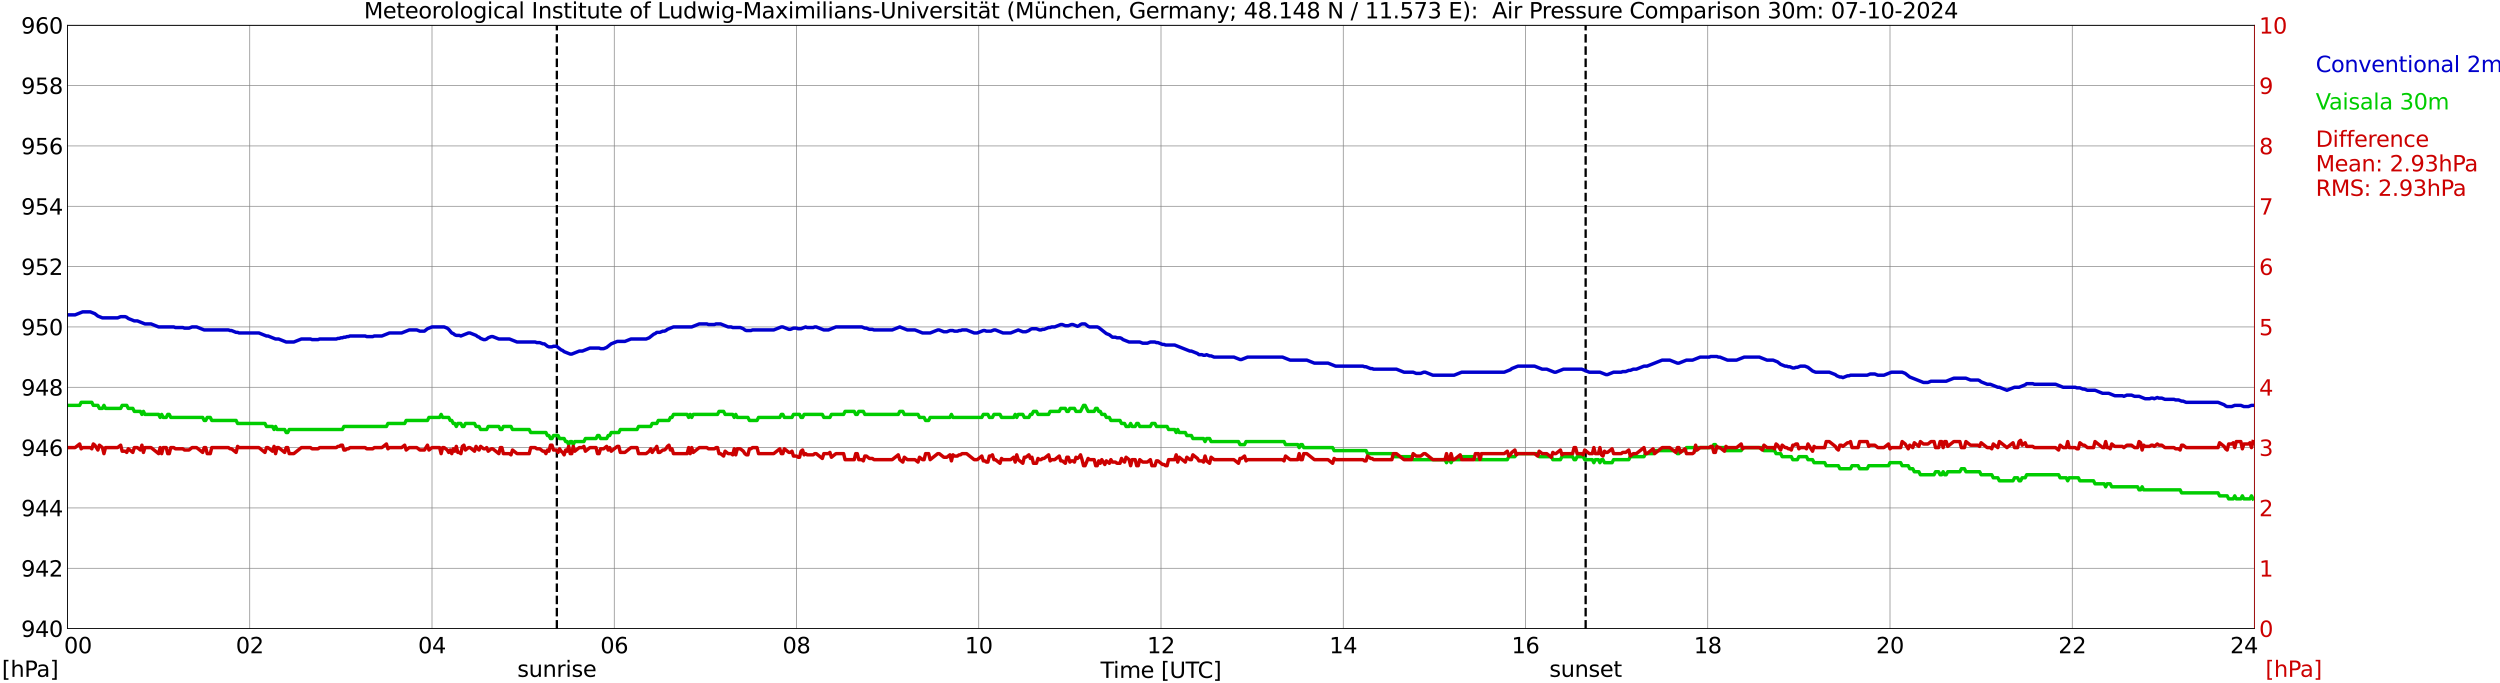 <?xml version="1.0" encoding="utf-8" standalone="no"?>
<!DOCTYPE svg PUBLIC "-//W3C//DTD SVG 1.1//EN"
  "http://www.w3.org/Graphics/SVG/1.1/DTD/svg11.dtd">
<svg xmlns:xlink="http://www.w3.org/1999/xlink" width="1085.4pt" height="296.64pt" viewBox="0 0 1085.4 296.64" xmlns="http://www.w3.org/2000/svg" version="1.1">
 <defs>
  <style type="text/css">*{stroke-linejoin: round; stroke-linecap: butt}</style>
 </defs>
 <g id="figure_1">
  <g id="patch_1">
   <path d="M 0 296.64 
L 1085.4 296.64 
L 1085.4 0 
L 0 0 
z
" style="fill: #ffffff"/>
  </g>
  <g id="axes_1">
   <g id="patch_2">
    <path d="M 29.306 272.909 
L 978.814 272.909 
L 978.814 10.976 
L 29.306 10.976 
z
" style="fill: #ffffff"/>
   </g>
   <g id="patch_3">
    <path d="M 978.814 272.909 
L 978.814 272.909 
L 978.814 10.976 
L 978.814 10.976 
z
" clip-path="url(#p3dae4e4bc0)" style="fill: #d3d3d3; opacity: 0.25; stroke: #d3d3d3; stroke-linejoin: miter"/>
   </g>
   <g id="matplotlib.axis_1">
    <g id="xtick_1">
     <g id="line2d_1">
      <path d="M 29.306 272.909 
L 29.306 10.976 
" clip-path="url(#p3dae4e4bc0)" style="fill: none; stroke: #808080; stroke-width: 0.3; stroke-linecap: square"/>
     </g>
     <g id="line2d_2"/>
     <g id="text_1">
      <!--    00 -->
      <g transform="translate(18.733 283.627) scale(0.095 -0.095)">
       <defs>
        <path id="DejaVuSans-20" transform="scale(0.016)"/>
        <path id="DejaVuSans-30" d="M 2034 4250 
Q 1547 4250 1301 3770 
Q 1056 3291 1056 2328 
Q 1056 1369 1301 889 
Q 1547 409 2034 409 
Q 2525 409 2770 889 
Q 3016 1369 3016 2328 
Q 3016 3291 2770 3770 
Q 2525 4250 2034 4250 
z
M 2034 4750 
Q 2819 4750 3233 4129 
Q 3647 3509 3647 2328 
Q 3647 1150 3233 529 
Q 2819 -91 2034 -91 
Q 1250 -91 836 529 
Q 422 1150 422 2328 
Q 422 3509 836 4129 
Q 1250 4750 2034 4750 
z
" transform="scale(0.016)"/>
       </defs>
       <use xlink:href="#DejaVuSans-20"/>
       <use xlink:href="#DejaVuSans-20" transform="translate(31.787 0)"/>
       <use xlink:href="#DejaVuSans-20" transform="translate(63.574 0)"/>
       <use xlink:href="#DejaVuSans-30" transform="translate(95.361 0)"/>
       <use xlink:href="#DejaVuSans-30" transform="translate(158.984 0)"/>
      </g>
     </g>
    </g>
    <g id="xtick_2">
     <g id="line2d_3">
      <path d="M 108.431 272.909 
L 108.431 10.976 
" clip-path="url(#p3dae4e4bc0)" style="fill: none; stroke: #808080; stroke-width: 0.3; stroke-linecap: square"/>
     </g>
     <g id="line2d_4"/>
     <g id="text_2">
      <!-- 02 -->
      <g transform="translate(102.387 283.627) scale(0.095 -0.095)">
       <defs>
        <path id="DejaVuSans-32" d="M 1228 531 
L 3431 531 
L 3431 0 
L 469 0 
L 469 531 
Q 828 903 1448 1529 
Q 2069 2156 2228 2338 
Q 2531 2678 2651 2914 
Q 2772 3150 2772 3378 
Q 2772 3750 2511 3984 
Q 2250 4219 1831 4219 
Q 1534 4219 1204 4116 
Q 875 4013 500 3803 
L 500 4441 
Q 881 4594 1212 4672 
Q 1544 4750 1819 4750 
Q 2544 4750 2975 4387 
Q 3406 4025 3406 3419 
Q 3406 3131 3298 2873 
Q 3191 2616 2906 2266 
Q 2828 2175 2409 1742 
Q 1991 1309 1228 531 
z
" transform="scale(0.016)"/>
       </defs>
       <use xlink:href="#DejaVuSans-30"/>
       <use xlink:href="#DejaVuSans-32" transform="translate(63.623 0)"/>
      </g>
     </g>
    </g>
    <g id="xtick_3">
     <g id="line2d_5">
      <path d="M 187.557 272.909 
L 187.557 10.976 
" clip-path="url(#p3dae4e4bc0)" style="fill: none; stroke: #808080; stroke-width: 0.3; stroke-linecap: square"/>
     </g>
     <g id="line2d_6"/>
     <g id="text_3">
      <!-- 04 -->
      <g transform="translate(181.513 283.627) scale(0.095 -0.095)">
       <defs>
        <path id="DejaVuSans-34" d="M 2419 4116 
L 825 1625 
L 2419 1625 
L 2419 4116 
z
M 2253 4666 
L 3047 4666 
L 3047 1625 
L 3713 1625 
L 3713 1100 
L 3047 1100 
L 3047 0 
L 2419 0 
L 2419 1100 
L 313 1100 
L 313 1709 
L 2253 4666 
z
" transform="scale(0.016)"/>
       </defs>
       <use xlink:href="#DejaVuSans-30"/>
       <use xlink:href="#DejaVuSans-34" transform="translate(63.623 0)"/>
      </g>
     </g>
    </g>
    <g id="xtick_4">
     <g id="line2d_7">
      <path d="M 266.683 272.909 
L 266.683 10.976 
" clip-path="url(#p3dae4e4bc0)" style="fill: none; stroke: #808080; stroke-width: 0.3; stroke-linecap: square"/>
     </g>
     <g id="line2d_8"/>
     <g id="text_4">
      <!-- 06 -->
      <g transform="translate(260.638 283.627) scale(0.095 -0.095)">
       <defs>
        <path id="DejaVuSans-36" d="M 2113 2584 
Q 1688 2584 1439 2293 
Q 1191 2003 1191 1497 
Q 1191 994 1439 701 
Q 1688 409 2113 409 
Q 2538 409 2786 701 
Q 3034 994 3034 1497 
Q 3034 2003 2786 2293 
Q 2538 2584 2113 2584 
z
M 3366 4563 
L 3366 3988 
Q 3128 4100 2886 4159 
Q 2644 4219 2406 4219 
Q 1781 4219 1451 3797 
Q 1122 3375 1075 2522 
Q 1259 2794 1537 2939 
Q 1816 3084 2150 3084 
Q 2853 3084 3261 2657 
Q 3669 2231 3669 1497 
Q 3669 778 3244 343 
Q 2819 -91 2113 -91 
Q 1303 -91 875 529 
Q 447 1150 447 2328 
Q 447 3434 972 4092 
Q 1497 4750 2381 4750 
Q 2619 4750 2861 4703 
Q 3103 4656 3366 4563 
z
" transform="scale(0.016)"/>
       </defs>
       <use xlink:href="#DejaVuSans-30"/>
       <use xlink:href="#DejaVuSans-36" transform="translate(63.623 0)"/>
      </g>
     </g>
    </g>
    <g id="xtick_5">
     <g id="line2d_9">
      <path d="M 345.808 272.909 
L 345.808 10.976 
" clip-path="url(#p3dae4e4bc0)" style="fill: none; stroke: #808080; stroke-width: 0.3; stroke-linecap: square"/>
     </g>
     <g id="line2d_10"/>
     <g id="text_5">
      <!-- 08 -->
      <g transform="translate(339.764 283.627) scale(0.095 -0.095)">
       <defs>
        <path id="DejaVuSans-38" d="M 2034 2216 
Q 1584 2216 1326 1975 
Q 1069 1734 1069 1313 
Q 1069 891 1326 650 
Q 1584 409 2034 409 
Q 2484 409 2743 651 
Q 3003 894 3003 1313 
Q 3003 1734 2745 1975 
Q 2488 2216 2034 2216 
z
M 1403 2484 
Q 997 2584 770 2862 
Q 544 3141 544 3541 
Q 544 4100 942 4425 
Q 1341 4750 2034 4750 
Q 2731 4750 3128 4425 
Q 3525 4100 3525 3541 
Q 3525 3141 3298 2862 
Q 3072 2584 2669 2484 
Q 3125 2378 3379 2068 
Q 3634 1759 3634 1313 
Q 3634 634 3220 271 
Q 2806 -91 2034 -91 
Q 1263 -91 848 271 
Q 434 634 434 1313 
Q 434 1759 690 2068 
Q 947 2378 1403 2484 
z
M 1172 3481 
Q 1172 3119 1398 2916 
Q 1625 2713 2034 2713 
Q 2441 2713 2670 2916 
Q 2900 3119 2900 3481 
Q 2900 3844 2670 4047 
Q 2441 4250 2034 4250 
Q 1625 4250 1398 4047 
Q 1172 3844 1172 3481 
z
" transform="scale(0.016)"/>
       </defs>
       <use xlink:href="#DejaVuSans-30"/>
       <use xlink:href="#DejaVuSans-38" transform="translate(63.623 0)"/>
      </g>
     </g>
    </g>
    <g id="xtick_6">
     <g id="line2d_11">
      <path d="M 424.934 272.909 
L 424.934 10.976 
" clip-path="url(#p3dae4e4bc0)" style="fill: none; stroke: #808080; stroke-width: 0.3; stroke-linecap: square"/>
     </g>
     <g id="line2d_12"/>
     <g id="text_6">
      <!-- 10 -->
      <g transform="translate(418.89 283.627) scale(0.095 -0.095)">
       <defs>
        <path id="DejaVuSans-31" d="M 794 531 
L 1825 531 
L 1825 4091 
L 703 3866 
L 703 4441 
L 1819 4666 
L 2450 4666 
L 2450 531 
L 3481 531 
L 3481 0 
L 794 0 
L 794 531 
z
" transform="scale(0.016)"/>
       </defs>
       <use xlink:href="#DejaVuSans-31"/>
       <use xlink:href="#DejaVuSans-30" transform="translate(63.623 0)"/>
      </g>
     </g>
    </g>
    <g id="xtick_7">
     <g id="line2d_13">
      <path d="M 504.06 272.909 
L 504.06 10.976 
" clip-path="url(#p3dae4e4bc0)" style="fill: none; stroke: #808080; stroke-width: 0.3; stroke-linecap: square"/>
     </g>
     <g id="line2d_14"/>
     <g id="text_7">
      <!-- 12 -->
      <g transform="translate(498.015 283.627) scale(0.095 -0.095)">
       <use xlink:href="#DejaVuSans-31"/>
       <use xlink:href="#DejaVuSans-32" transform="translate(63.623 0)"/>
      </g>
     </g>
    </g>
    <g id="xtick_8">
     <g id="line2d_15">
      <path d="M 583.185 272.909 
L 583.185 10.976 
" clip-path="url(#p3dae4e4bc0)" style="fill: none; stroke: #808080; stroke-width: 0.3; stroke-linecap: square"/>
     </g>
     <g id="line2d_16"/>
     <g id="text_8">
      <!-- 14 -->
      <g transform="translate(577.141 283.627) scale(0.095 -0.095)">
       <use xlink:href="#DejaVuSans-31"/>
       <use xlink:href="#DejaVuSans-34" transform="translate(63.623 0)"/>
      </g>
     </g>
    </g>
    <g id="xtick_9">
     <g id="line2d_17">
      <path d="M 662.311 272.909 
L 662.311 10.976 
" clip-path="url(#p3dae4e4bc0)" style="fill: none; stroke: #808080; stroke-width: 0.3; stroke-linecap: square"/>
     </g>
     <g id="line2d_18"/>
     <g id="text_9">
      <!-- 16 -->
      <g transform="translate(656.267 283.627) scale(0.095 -0.095)">
       <use xlink:href="#DejaVuSans-31"/>
       <use xlink:href="#DejaVuSans-36" transform="translate(63.623 0)"/>
      </g>
     </g>
    </g>
    <g id="xtick_10">
     <g id="line2d_19">
      <path d="M 741.437 272.909 
L 741.437 10.976 
" clip-path="url(#p3dae4e4bc0)" style="fill: none; stroke: #808080; stroke-width: 0.3; stroke-linecap: square"/>
     </g>
     <g id="line2d_20"/>
     <g id="text_10">
      <!-- 18 -->
      <g transform="translate(735.392 283.627) scale(0.095 -0.095)">
       <use xlink:href="#DejaVuSans-31"/>
       <use xlink:href="#DejaVuSans-38" transform="translate(63.623 0)"/>
      </g>
     </g>
    </g>
    <g id="xtick_11">
     <g id="line2d_21">
      <path d="M 820.562 272.909 
L 820.562 10.976 
" clip-path="url(#p3dae4e4bc0)" style="fill: none; stroke: #808080; stroke-width: 0.3; stroke-linecap: square"/>
     </g>
     <g id="line2d_22"/>
     <g id="text_11">
      <!-- 20 -->
      <g transform="translate(814.518 283.627) scale(0.095 -0.095)">
       <use xlink:href="#DejaVuSans-32"/>
       <use xlink:href="#DejaVuSans-30" transform="translate(63.623 0)"/>
      </g>
     </g>
    </g>
    <g id="xtick_12">
     <g id="line2d_23">
      <path d="M 899.688 272.909 
L 899.688 10.976 
" clip-path="url(#p3dae4e4bc0)" style="fill: none; stroke: #808080; stroke-width: 0.3; stroke-linecap: square"/>
     </g>
     <g id="line2d_24"/>
     <g id="text_12">
      <!-- 22 -->
      <g transform="translate(893.644 283.627) scale(0.095 -0.095)">
       <use xlink:href="#DejaVuSans-32"/>
       <use xlink:href="#DejaVuSans-32" transform="translate(63.623 0)"/>
      </g>
     </g>
    </g>
    <g id="xtick_13">
     <g id="line2d_25">
      <path d="M 978.814 272.909 
L 978.814 10.976 
" clip-path="url(#p3dae4e4bc0)" style="fill: none; stroke: #808080; stroke-width: 0.3; stroke-linecap: square"/>
     </g>
     <g id="line2d_26"/>
     <g id="text_13">
      <!-- 24    -->
      <g transform="translate(968.241 283.627) scale(0.095 -0.095)">
       <use xlink:href="#DejaVuSans-32"/>
       <use xlink:href="#DejaVuSans-34" transform="translate(63.623 0)"/>
       <use xlink:href="#DejaVuSans-20" transform="translate(127.246 0)"/>
       <use xlink:href="#DejaVuSans-20" transform="translate(159.033 0)"/>
       <use xlink:href="#DejaVuSans-20" transform="translate(190.82 0)"/>
      </g>
     </g>
    </g>
    <g id="text_14">
     <!-- Time [UTC] -->
     <g transform="translate(477.806 294.322) scale(0.095 -0.095)">
      <defs>
       <path id="DejaVuSans-54" d="M -19 4666 
L 3928 4666 
L 3928 4134 
L 2272 4134 
L 2272 0 
L 1638 0 
L 1638 4134 
L -19 4134 
L -19 4666 
z
" transform="scale(0.016)"/>
       <path id="DejaVuSans-69" d="M 603 3500 
L 1178 3500 
L 1178 0 
L 603 0 
L 603 3500 
z
M 603 4863 
L 1178 4863 
L 1178 4134 
L 603 4134 
L 603 4863 
z
" transform="scale(0.016)"/>
       <path id="DejaVuSans-6d" d="M 3328 2828 
Q 3544 3216 3844 3400 
Q 4144 3584 4550 3584 
Q 5097 3584 5394 3201 
Q 5691 2819 5691 2113 
L 5691 0 
L 5113 0 
L 5113 2094 
Q 5113 2597 4934 2840 
Q 4756 3084 4391 3084 
Q 3944 3084 3684 2787 
Q 3425 2491 3425 1978 
L 3425 0 
L 2847 0 
L 2847 2094 
Q 2847 2600 2669 2842 
Q 2491 3084 2119 3084 
Q 1678 3084 1418 2786 
Q 1159 2488 1159 1978 
L 1159 0 
L 581 0 
L 581 3500 
L 1159 3500 
L 1159 2956 
Q 1356 3278 1631 3431 
Q 1906 3584 2284 3584 
Q 2666 3584 2933 3390 
Q 3200 3197 3328 2828 
z
" transform="scale(0.016)"/>
       <path id="DejaVuSans-65" d="M 3597 1894 
L 3597 1613 
L 953 1613 
Q 991 1019 1311 708 
Q 1631 397 2203 397 
Q 2534 397 2845 478 
Q 3156 559 3463 722 
L 3463 178 
Q 3153 47 2828 -22 
Q 2503 -91 2169 -91 
Q 1331 -91 842 396 
Q 353 884 353 1716 
Q 353 2575 817 3079 
Q 1281 3584 2069 3584 
Q 2775 3584 3186 3129 
Q 3597 2675 3597 1894 
z
M 3022 2063 
Q 3016 2534 2758 2815 
Q 2500 3097 2075 3097 
Q 1594 3097 1305 2825 
Q 1016 2553 972 2059 
L 3022 2063 
z
" transform="scale(0.016)"/>
       <path id="DejaVuSans-5b" d="M 550 4863 
L 1875 4863 
L 1875 4416 
L 1125 4416 
L 1125 -397 
L 1875 -397 
L 1875 -844 
L 550 -844 
L 550 4863 
z
" transform="scale(0.016)"/>
       <path id="DejaVuSans-55" d="M 556 4666 
L 1191 4666 
L 1191 1831 
Q 1191 1081 1462 751 
Q 1734 422 2344 422 
Q 2950 422 3222 751 
Q 3494 1081 3494 1831 
L 3494 4666 
L 4128 4666 
L 4128 1753 
Q 4128 841 3676 375 
Q 3225 -91 2344 -91 
Q 1459 -91 1007 375 
Q 556 841 556 1753 
L 556 4666 
z
" transform="scale(0.016)"/>
       <path id="DejaVuSans-43" d="M 4122 4306 
L 4122 3641 
Q 3803 3938 3442 4084 
Q 3081 4231 2675 4231 
Q 1875 4231 1450 3742 
Q 1025 3253 1025 2328 
Q 1025 1406 1450 917 
Q 1875 428 2675 428 
Q 3081 428 3442 575 
Q 3803 722 4122 1019 
L 4122 359 
Q 3791 134 3420 21 
Q 3050 -91 2638 -91 
Q 1578 -91 968 557 
Q 359 1206 359 2328 
Q 359 3453 968 4101 
Q 1578 4750 2638 4750 
Q 3056 4750 3426 4639 
Q 3797 4528 4122 4306 
z
" transform="scale(0.016)"/>
       <path id="DejaVuSans-5d" d="M 1947 4863 
L 1947 -844 
L 622 -844 
L 622 -397 
L 1369 -397 
L 1369 4416 
L 622 4416 
L 622 4863 
L 1947 4863 
z
" transform="scale(0.016)"/>
      </defs>
      <use xlink:href="#DejaVuSans-54"/>
      <use xlink:href="#DejaVuSans-69" transform="translate(57.959 0)"/>
      <use xlink:href="#DejaVuSans-6d" transform="translate(85.742 0)"/>
      <use xlink:href="#DejaVuSans-65" transform="translate(183.154 0)"/>
      <use xlink:href="#DejaVuSans-20" transform="translate(244.678 0)"/>
      <use xlink:href="#DejaVuSans-5b" transform="translate(276.465 0)"/>
      <use xlink:href="#DejaVuSans-55" transform="translate(315.479 0)"/>
      <use xlink:href="#DejaVuSans-54" transform="translate(388.672 0)"/>
      <use xlink:href="#DejaVuSans-43" transform="translate(443.881 0)"/>
      <use xlink:href="#DejaVuSans-5d" transform="translate(513.705 0)"/>
     </g>
    </g>
   </g>
   <g id="matplotlib.axis_2">
    <g id="ytick_1">
     <g id="line2d_27">
      <path d="M 29.306 272.909 
L 978.814 272.909 
" clip-path="url(#p3dae4e4bc0)" style="fill: none; stroke: #808080; stroke-width: 0.3; stroke-linecap: square"/>
     </g>
     <g id="line2d_28"/>
     <g id="text_15">
      <!-- 940 -->
      <g transform="translate(9.173 276.518) scale(0.095 -0.095)">
       <defs>
        <path id="DejaVuSans-39" d="M 703 97 
L 703 672 
Q 941 559 1184 500 
Q 1428 441 1663 441 
Q 2288 441 2617 861 
Q 2947 1281 2994 2138 
Q 2813 1869 2534 1725 
Q 2256 1581 1919 1581 
Q 1219 1581 811 2004 
Q 403 2428 403 3163 
Q 403 3881 828 4315 
Q 1253 4750 1959 4750 
Q 2769 4750 3195 4129 
Q 3622 3509 3622 2328 
Q 3622 1225 3098 567 
Q 2575 -91 1691 -91 
Q 1453 -91 1209 -44 
Q 966 3 703 97 
z
M 1959 2075 
Q 2384 2075 2632 2365 
Q 2881 2656 2881 3163 
Q 2881 3666 2632 3958 
Q 2384 4250 1959 4250 
Q 1534 4250 1286 3958 
Q 1038 3666 1038 3163 
Q 1038 2656 1286 2365 
Q 1534 2075 1959 2075 
z
" transform="scale(0.016)"/>
       </defs>
       <use xlink:href="#DejaVuSans-39"/>
       <use xlink:href="#DejaVuSans-34" transform="translate(63.623 0)"/>
       <use xlink:href="#DejaVuSans-30" transform="translate(127.246 0)"/>
      </g>
     </g>
    </g>
    <g id="ytick_2">
     <g id="line2d_29">
      <path d="M 29.306 246.715 
L 978.814 246.715 
" clip-path="url(#p3dae4e4bc0)" style="fill: none; stroke: #808080; stroke-width: 0.3; stroke-linecap: square"/>
     </g>
     <g id="line2d_30"/>
     <g id="text_16">
      <!-- 942 -->
      <g transform="translate(9.173 250.325) scale(0.095 -0.095)">
       <use xlink:href="#DejaVuSans-39"/>
       <use xlink:href="#DejaVuSans-34" transform="translate(63.623 0)"/>
       <use xlink:href="#DejaVuSans-32" transform="translate(127.246 0)"/>
      </g>
     </g>
    </g>
    <g id="ytick_3">
     <g id="line2d_31">
      <path d="M 29.306 220.522 
L 978.814 220.522 
" clip-path="url(#p3dae4e4bc0)" style="fill: none; stroke: #808080; stroke-width: 0.3; stroke-linecap: square"/>
     </g>
     <g id="line2d_32"/>
     <g id="text_17">
      <!-- 944 -->
      <g transform="translate(9.173 224.131) scale(0.095 -0.095)">
       <use xlink:href="#DejaVuSans-39"/>
       <use xlink:href="#DejaVuSans-34" transform="translate(63.623 0)"/>
       <use xlink:href="#DejaVuSans-34" transform="translate(127.246 0)"/>
      </g>
     </g>
    </g>
    <g id="ytick_4">
     <g id="line2d_33">
      <path d="M 29.306 194.329 
L 978.814 194.329 
" clip-path="url(#p3dae4e4bc0)" style="fill: none; stroke: #808080; stroke-width: 0.3; stroke-linecap: square"/>
     </g>
     <g id="line2d_34"/>
     <g id="text_18">
      <!-- 946 -->
      <g transform="translate(9.173 197.938) scale(0.095 -0.095)">
       <use xlink:href="#DejaVuSans-39"/>
       <use xlink:href="#DejaVuSans-34" transform="translate(63.623 0)"/>
       <use xlink:href="#DejaVuSans-36" transform="translate(127.246 0)"/>
      </g>
     </g>
    </g>
    <g id="ytick_5">
     <g id="line2d_35">
      <path d="M 29.306 168.136 
L 978.814 168.136 
" clip-path="url(#p3dae4e4bc0)" style="fill: none; stroke: #808080; stroke-width: 0.3; stroke-linecap: square"/>
     </g>
     <g id="line2d_36"/>
     <g id="text_19">
      <!-- 948 -->
      <g transform="translate(9.173 171.745) scale(0.095 -0.095)">
       <use xlink:href="#DejaVuSans-39"/>
       <use xlink:href="#DejaVuSans-34" transform="translate(63.623 0)"/>
       <use xlink:href="#DejaVuSans-38" transform="translate(127.246 0)"/>
      </g>
     </g>
    </g>
    <g id="ytick_6">
     <g id="line2d_37">
      <path d="M 29.306 141.942 
L 978.814 141.942 
" clip-path="url(#p3dae4e4bc0)" style="fill: none; stroke: #808080; stroke-width: 0.3; stroke-linecap: square"/>
     </g>
     <g id="line2d_38"/>
     <g id="text_20">
      <!-- 950 -->
      <g transform="translate(9.173 145.551) scale(0.095 -0.095)">
       <defs>
        <path id="DejaVuSans-35" d="M 691 4666 
L 3169 4666 
L 3169 4134 
L 1269 4134 
L 1269 2991 
Q 1406 3038 1543 3061 
Q 1681 3084 1819 3084 
Q 2600 3084 3056 2656 
Q 3513 2228 3513 1497 
Q 3513 744 3044 326 
Q 2575 -91 1722 -91 
Q 1428 -91 1123 -41 
Q 819 9 494 109 
L 494 744 
Q 775 591 1075 516 
Q 1375 441 1709 441 
Q 2250 441 2565 725 
Q 2881 1009 2881 1497 
Q 2881 1984 2565 2268 
Q 2250 2553 1709 2553 
Q 1456 2553 1204 2497 
Q 953 2441 691 2322 
L 691 4666 
z
" transform="scale(0.016)"/>
       </defs>
       <use xlink:href="#DejaVuSans-39"/>
       <use xlink:href="#DejaVuSans-35" transform="translate(63.623 0)"/>
       <use xlink:href="#DejaVuSans-30" transform="translate(127.246 0)"/>
      </g>
     </g>
    </g>
    <g id="ytick_7">
     <g id="line2d_39">
      <path d="M 29.306 115.749 
L 978.814 115.749 
" clip-path="url(#p3dae4e4bc0)" style="fill: none; stroke: #808080; stroke-width: 0.3; stroke-linecap: square"/>
     </g>
     <g id="line2d_40"/>
     <g id="text_21">
      <!-- 952 -->
      <g transform="translate(9.173 119.358) scale(0.095 -0.095)">
       <use xlink:href="#DejaVuSans-39"/>
       <use xlink:href="#DejaVuSans-35" transform="translate(63.623 0)"/>
       <use xlink:href="#DejaVuSans-32" transform="translate(127.246 0)"/>
      </g>
     </g>
    </g>
    <g id="ytick_8">
     <g id="line2d_41">
      <path d="M 29.306 89.556 
L 978.814 89.556 
" clip-path="url(#p3dae4e4bc0)" style="fill: none; stroke: #808080; stroke-width: 0.3; stroke-linecap: square"/>
     </g>
     <g id="line2d_42"/>
     <g id="text_22">
      <!-- 954 -->
      <g transform="translate(9.173 93.165) scale(0.095 -0.095)">
       <use xlink:href="#DejaVuSans-39"/>
       <use xlink:href="#DejaVuSans-35" transform="translate(63.623 0)"/>
       <use xlink:href="#DejaVuSans-34" transform="translate(127.246 0)"/>
      </g>
     </g>
    </g>
    <g id="ytick_9">
     <g id="line2d_43">
      <path d="M 29.306 63.362 
L 978.814 63.362 
" clip-path="url(#p3dae4e4bc0)" style="fill: none; stroke: #808080; stroke-width: 0.3; stroke-linecap: square"/>
     </g>
     <g id="line2d_44"/>
     <g id="text_23">
      <!-- 956 -->
      <g transform="translate(9.173 66.972) scale(0.095 -0.095)">
       <use xlink:href="#DejaVuSans-39"/>
       <use xlink:href="#DejaVuSans-35" transform="translate(63.623 0)"/>
       <use xlink:href="#DejaVuSans-36" transform="translate(127.246 0)"/>
      </g>
     </g>
    </g>
    <g id="ytick_10">
     <g id="line2d_45">
      <path d="M 29.306 37.169 
L 978.814 37.169 
" clip-path="url(#p3dae4e4bc0)" style="fill: none; stroke: #808080; stroke-width: 0.3; stroke-linecap: square"/>
     </g>
     <g id="line2d_46"/>
     <g id="text_24">
      <!-- 958 -->
      <g transform="translate(9.173 40.778) scale(0.095 -0.095)">
       <use xlink:href="#DejaVuSans-39"/>
       <use xlink:href="#DejaVuSans-35" transform="translate(63.623 0)"/>
       <use xlink:href="#DejaVuSans-38" transform="translate(127.246 0)"/>
      </g>
     </g>
    </g>
    <g id="ytick_11">
     <g id="line2d_47">
      <path d="M 29.306 10.976 
L 978.814 10.976 
" clip-path="url(#p3dae4e4bc0)" style="fill: none; stroke: #808080; stroke-width: 0.3; stroke-linecap: square"/>
     </g>
     <g id="line2d_48"/>
     <g id="text_25">
      <!-- 960 -->
      <g transform="translate(9.173 14.585) scale(0.095 -0.095)">
       <use xlink:href="#DejaVuSans-39"/>
       <use xlink:href="#DejaVuSans-36" transform="translate(63.623 0)"/>
       <use xlink:href="#DejaVuSans-30" transform="translate(127.246 0)"/>
      </g>
     </g>
    </g>
   </g>
   <g id="line2d_49">
    <path d="M 241.758 272.909 
L 241.758 10.976 
" clip-path="url(#p3dae4e4bc0)" style="fill: none; stroke-dasharray: 3.7,1.6; stroke-dashoffset: 0; stroke: #000000"/>
   </g>
   <g id="line2d_50">
    <path d="M 688.423 272.909 
L 688.423 10.976 
" clip-path="url(#p3dae4e4bc0)" style="fill: none; stroke-dasharray: 3.7,1.6; stroke-dashoffset: 0; stroke: #000000"/>
   </g>
   <g id="line2d_51">
    <path d="M 29.306 136.704 
L 32.603 136.704 
L 35.9 135.394 
L 39.197 135.394 
L 41.175 136.18 
L 42.493 137.227 
L 44.472 138.013 
L 51.065 138.013 
L 52.384 137.489 
L 54.362 137.489 
L 55.022 137.751 
L 55.681 138.275 
L 58.319 139.323 
L 59.637 139.323 
L 62.934 140.633 
L 65.572 140.633 
L 68.869 141.942 
L 75.462 141.942 
L 76.122 142.204 
L 79.419 142.204 
L 80.078 142.466 
L 82.056 142.466 
L 83.375 141.942 
L 85.353 141.942 
L 88.65 143.252 
L 99.2 143.252 
L 99.86 143.514 
L 100.519 143.514 
L 102.497 144.3 
L 103.156 144.3 
L 103.816 144.562 
L 112.388 144.562 
L 115.685 145.871 
L 116.344 145.871 
L 119.641 147.181 
L 120.96 147.181 
L 124.257 148.491 
L 127.553 148.491 
L 130.85 147.181 
L 134.807 147.181 
L 135.466 147.443 
L 138.104 147.443 
L 138.763 147.181 
L 146.016 147.181 
L 146.676 146.919 
L 147.335 146.919 
L 147.994 146.657 
L 148.654 146.657 
L 149.313 146.395 
L 149.972 146.395 
L 150.632 146.133 
L 151.291 146.133 
L 151.951 145.871 
L 158.544 145.871 
L 159.204 146.133 
L 161.841 146.133 
L 162.501 145.871 
L 165.798 145.871 
L 169.094 144.562 
L 174.37 144.562 
L 177.666 143.252 
L 180.963 143.252 
L 182.282 143.776 
L 184.26 143.776 
L 185.579 142.728 
L 187.557 141.942 
L 192.832 141.942 
L 194.151 142.466 
L 194.81 142.99 
L 196.129 144.562 
L 196.788 144.824 
L 197.448 145.347 
L 198.107 145.609 
L 199.426 145.609 
L 200.085 145.871 
L 203.382 144.562 
L 204.042 144.562 
L 206.679 145.609 
L 207.339 146.133 
L 207.998 146.395 
L 208.657 146.919 
L 209.976 147.443 
L 210.635 147.443 
L 211.295 147.181 
L 211.954 146.657 
L 213.273 146.133 
L 213.932 146.133 
L 216.57 147.181 
L 221.186 147.181 
L 224.482 148.491 
L 232.395 148.491 
L 233.054 148.753 
L 234.373 148.753 
L 235.692 149.276 
L 236.351 149.276 
L 237.67 150.324 
L 238.329 150.586 
L 239.648 150.586 
L 240.308 150.324 
L 241.626 150.324 
L 243.604 151.896 
L 244.264 152.158 
L 244.923 152.681 
L 247.561 153.729 
L 248.22 153.729 
L 251.517 152.42 
L 252.836 152.42 
L 256.133 151.11 
L 260.089 151.11 
L 260.748 151.372 
L 262.067 151.372 
L 263.386 150.848 
L 265.364 149.276 
L 268.002 148.229 
L 271.298 148.229 
L 273.936 147.181 
L 280.53 147.181 
L 281.849 146.657 
L 283.827 145.085 
L 284.486 144.824 
L 285.145 144.3 
L 286.464 144.3 
L 287.783 143.776 
L 288.442 143.776 
L 289.102 143.514 
L 289.761 142.99 
L 292.399 141.942 
L 300.311 141.942 
L 303.608 140.633 
L 306.905 140.633 
L 307.564 140.895 
L 310.202 140.895 
L 310.861 140.633 
L 312.839 140.633 
L 316.136 141.942 
L 317.455 141.942 
L 318.114 142.204 
L 321.411 142.204 
L 322.73 142.728 
L 323.39 143.252 
L 324.049 143.514 
L 326.027 143.514 
L 326.686 143.252 
L 335.918 143.252 
L 339.215 141.942 
L 339.874 141.942 
L 342.512 142.99 
L 343.171 142.99 
L 344.49 142.466 
L 345.808 142.466 
L 346.468 142.728 
L 347.787 142.728 
L 349.765 141.942 
L 350.424 142.204 
L 353.062 142.204 
L 353.721 141.942 
L 354.38 141.942 
L 357.677 143.252 
L 359.655 143.252 
L 362.952 141.942 
L 374.162 141.942 
L 375.481 142.466 
L 376.14 142.466 
L 377.459 142.99 
L 378.777 142.99 
L 379.437 143.252 
L 387.349 143.252 
L 390.646 141.942 
L 393.943 143.252 
L 397.24 143.252 
L 400.537 144.562 
L 403.834 144.562 
L 407.131 143.252 
L 407.79 143.252 
L 409.768 144.038 
L 411.087 144.038 
L 412.406 143.514 
L 413.725 143.514 
L 414.384 143.776 
L 415.703 143.776 
L 416.362 143.514 
L 417.022 143.514 
L 417.681 143.252 
L 419.659 143.252 
L 422.956 144.562 
L 424.275 144.562 
L 426.912 143.514 
L 427.572 143.514 
L 428.231 143.776 
L 430.209 143.776 
L 431.528 143.252 
L 432.187 143.252 
L 435.484 144.562 
L 438.781 144.562 
L 442.078 143.252 
L 444.056 144.038 
L 445.375 144.038 
L 446.694 143.514 
L 447.353 142.99 
L 448.012 142.728 
L 449.991 142.728 
L 451.309 143.252 
L 451.969 143.252 
L 452.628 142.99 
L 453.287 142.99 
L 455.266 142.204 
L 455.925 142.204 
L 456.584 141.942 
L 457.903 141.942 
L 460.541 140.895 
L 461.2 140.895 
L 462.519 141.418 
L 463.838 141.418 
L 465.156 140.895 
L 465.816 140.895 
L 467.794 141.68 
L 468.453 141.418 
L 469.113 140.895 
L 469.772 140.633 
L 471.091 140.633 
L 472.409 141.68 
L 473.069 141.942 
L 476.366 141.942 
L 477.025 142.204 
L 480.322 144.824 
L 481.641 145.347 
L 482.96 146.395 
L 484.278 146.395 
L 484.938 146.657 
L 486.256 146.657 
L 486.916 146.919 
L 487.575 147.443 
L 490.213 148.491 
L 494.828 148.491 
L 496.147 149.014 
L 498.125 149.014 
L 499.444 148.491 
L 501.422 148.491 
L 502.082 148.753 
L 502.741 148.753 
L 504.719 149.538 
L 505.379 149.538 
L 506.038 149.8 
L 509.994 149.8 
L 516.588 152.42 
L 517.247 152.42 
L 519.885 153.467 
L 520.544 153.991 
L 521.863 153.991 
L 522.522 154.253 
L 523.182 154.253 
L 523.841 153.991 
L 525.16 154.515 
L 525.819 154.515 
L 527.138 155.039 
L 535.71 155.039 
L 538.348 156.087 
L 539.007 156.087 
L 541.644 155.039 
L 556.81 155.039 
L 560.107 156.349 
L 567.36 156.349 
L 570.657 157.658 
L 576.592 157.658 
L 579.889 158.968 
L 591.757 158.968 
L 592.417 159.23 
L 593.076 159.23 
L 595.054 160.016 
L 595.714 160.016 
L 596.373 160.278 
L 606.264 160.278 
L 609.561 161.587 
L 613.517 161.587 
L 614.836 162.111 
L 616.814 162.111 
L 618.133 161.587 
L 618.792 161.587 
L 622.089 162.897 
L 631.32 162.897 
L 634.617 161.587 
L 653.08 161.587 
L 655.717 160.539 
L 656.377 160.016 
L 659.014 158.968 
L 666.267 158.968 
L 669.564 160.278 
L 671.542 160.278 
L 674.839 161.587 
L 675.499 161.587 
L 678.796 160.278 
L 686.708 160.278 
L 690.005 161.587 
L 694.621 161.587 
L 697.258 162.635 
L 697.918 162.635 
L 700.555 161.587 
L 703.852 161.587 
L 704.511 161.325 
L 705.83 161.325 
L 707.149 160.801 
L 707.808 160.801 
L 709.127 160.278 
L 710.446 160.278 
L 713.743 158.968 
L 715.062 158.968 
L 721.655 156.349 
L 724.952 156.349 
L 728.249 157.658 
L 728.909 157.658 
L 732.205 156.349 
L 734.843 156.349 
L 738.14 155.039 
L 742.096 155.039 
L 742.756 154.777 
L 745.393 154.777 
L 746.052 155.039 
L 746.712 155.039 
L 750.009 156.349 
L 753.965 156.349 
L 757.262 155.039 
L 763.856 155.039 
L 767.153 156.349 
L 769.79 156.349 
L 771.768 157.134 
L 773.087 158.182 
L 775.065 158.968 
L 775.725 158.968 
L 776.384 159.23 
L 777.043 159.23 
L 778.362 159.754 
L 779.021 159.754 
L 779.681 159.492 
L 780.34 159.492 
L 781.659 158.968 
L 783.637 158.968 
L 784.956 159.492 
L 786.934 161.063 
L 788.253 161.587 
L 794.187 161.587 
L 796.825 162.635 
L 797.484 163.159 
L 798.803 163.683 
L 799.462 163.683 
L 800.122 163.945 
L 802.1 163.159 
L 802.759 163.159 
L 803.419 162.897 
L 810.672 162.897 
L 811.99 162.373 
L 813.969 162.373 
L 815.287 162.897 
L 817.925 162.897 
L 821.222 161.587 
L 825.837 161.587 
L 827.156 162.111 
L 829.134 163.683 
L 835.069 166.04 
L 837.047 166.04 
L 838.366 165.516 
L 844.959 165.516 
L 848.256 164.207 
L 853.531 164.207 
L 855.51 164.992 
L 858.806 164.992 
L 859.466 165.254 
L 860.125 165.778 
L 862.763 166.826 
L 864.082 166.826 
L 867.378 168.136 
L 868.038 168.136 
L 871.335 169.445 
L 874.632 168.136 
L 876.61 168.136 
L 879.247 167.088 
L 879.907 166.564 
L 882.544 166.564 
L 883.204 166.826 
L 892.435 166.826 
L 895.732 168.136 
L 901.007 168.136 
L 901.666 168.397 
L 902.985 168.397 
L 904.304 168.921 
L 904.963 168.921 
L 906.282 169.445 
L 909.579 169.445 
L 912.876 170.755 
L 915.513 170.755 
L 918.151 171.803 
L 921.448 171.803 
L 922.107 172.065 
L 923.426 171.541 
L 925.404 171.541 
L 926.723 172.065 
L 928.701 172.065 
L 931.338 173.112 
L 933.316 173.112 
L 933.976 172.85 
L 934.635 172.85 
L 935.295 173.112 
L 936.613 172.588 
L 937.273 172.85 
L 938.592 172.85 
L 939.91 173.374 
L 943.867 173.374 
L 944.526 173.636 
L 945.845 173.636 
L 947.163 174.16 
L 947.823 174.16 
L 949.142 174.684 
L 962.989 174.684 
L 965.626 175.732 
L 966.285 176.255 
L 966.945 176.517 
L 968.923 176.517 
L 970.242 175.994 
L 972.879 175.994 
L 974.198 176.517 
L 976.176 176.517 
L 977.495 175.994 
L 978.154 175.994 
L 978.154 175.994 
" clip-path="url(#p3dae4e4bc0)" style="fill: none; stroke: #0000cc; stroke-width: 1.5; stroke-linecap: square"/>
   </g>
   <g id="line2d_52">
    <path d="M 29.306 175.994 
L 34.581 175.994 
L 35.24 174.684 
L 39.856 174.684 
L 40.515 175.994 
L 42.493 175.994 
L 43.153 177.303 
L 44.472 177.303 
L 45.131 175.994 
L 45.79 177.303 
L 52.384 177.303 
L 53.043 175.994 
L 55.022 175.994 
L 55.681 177.303 
L 57.659 177.303 
L 58.319 178.613 
L 60.956 178.613 
L 61.615 179.923 
L 62.275 178.613 
L 62.934 179.923 
L 68.869 179.923 
L 69.528 181.232 
L 70.187 179.923 
L 70.847 181.232 
L 72.166 181.232 
L 72.825 179.923 
L 73.484 179.923 
L 74.144 181.232 
L 87.991 181.232 
L 88.65 182.542 
L 89.309 182.542 
L 89.969 181.232 
L 91.288 181.232 
L 91.947 182.542 
L 102.497 182.542 
L 103.156 183.852 
L 115.025 183.852 
L 115.685 185.161 
L 118.322 185.161 
L 118.982 186.471 
L 119.641 185.161 
L 120.3 186.471 
L 123.597 186.471 
L 124.257 187.781 
L 124.916 187.781 
L 125.575 186.471 
L 148.654 186.471 
L 149.313 185.161 
L 167.776 185.161 
L 168.435 183.852 
L 175.688 183.852 
L 176.348 182.542 
L 185.579 182.542 
L 186.238 181.232 
L 190.854 181.232 
L 191.513 179.923 
L 192.173 181.232 
L 194.81 181.232 
L 195.47 182.542 
L 196.129 182.542 
L 196.788 183.852 
L 197.448 183.852 
L 198.107 185.161 
L 198.767 183.852 
L 200.085 183.852 
L 200.745 185.161 
L 201.404 185.161 
L 202.063 183.852 
L 206.02 183.852 
L 206.679 185.161 
L 207.998 185.161 
L 208.657 186.471 
L 211.295 186.471 
L 211.954 185.161 
L 216.57 185.161 
L 217.229 186.471 
L 217.889 186.471 
L 218.548 185.161 
L 221.845 185.161 
L 222.504 186.471 
L 229.757 186.471 
L 230.417 187.781 
L 237.011 187.781 
L 237.67 189.09 
L 238.329 189.09 
L 238.989 190.4 
L 239.648 190.4 
L 240.308 189.09 
L 242.286 189.09 
L 242.945 190.4 
L 244.923 190.4 
L 245.583 191.71 
L 246.242 191.71 
L 246.901 193.019 
L 247.561 191.71 
L 248.22 191.71 
L 248.88 193.019 
L 249.539 191.71 
L 253.495 191.71 
L 254.155 190.4 
L 258.77 190.4 
L 259.43 189.09 
L 260.089 189.09 
L 260.748 190.4 
L 263.386 190.4 
L 264.045 189.09 
L 264.705 189.09 
L 265.364 187.781 
L 268.661 187.781 
L 269.32 186.471 
L 276.573 186.471 
L 277.233 185.161 
L 282.508 185.161 
L 283.167 183.852 
L 285.145 183.852 
L 285.805 182.542 
L 290.42 182.542 
L 291.08 181.232 
L 291.739 181.232 
L 292.399 179.923 
L 298.333 179.923 
L 298.992 181.232 
L 299.652 179.923 
L 300.311 181.232 
L 300.971 179.923 
L 311.521 179.923 
L 312.18 178.613 
L 314.158 178.613 
L 314.818 179.923 
L 318.114 179.923 
L 318.774 181.232 
L 319.433 179.923 
L 320.093 181.232 
L 324.708 181.232 
L 325.368 182.542 
L 328.665 182.542 
L 329.324 181.232 
L 338.555 181.232 
L 339.215 179.923 
L 339.874 179.923 
L 340.533 181.232 
L 343.83 181.232 
L 344.49 179.923 
L 347.127 179.923 
L 347.787 181.232 
L 348.446 181.232 
L 349.105 179.923 
L 357.018 179.923 
L 357.677 181.232 
L 360.315 181.232 
L 360.974 179.923 
L 366.249 179.923 
L 366.909 178.613 
L 370.865 178.613 
L 371.524 179.923 
L 372.184 179.923 
L 372.843 178.613 
L 374.821 178.613 
L 375.481 179.923 
L 389.987 179.923 
L 390.646 178.613 
L 391.965 178.613 
L 392.624 179.923 
L 398.559 179.923 
L 399.218 181.232 
L 401.196 181.232 
L 401.856 182.542 
L 403.175 182.542 
L 403.834 181.232 
L 412.406 181.232 
L 413.065 179.923 
L 413.725 181.232 
L 426.253 181.232 
L 426.912 179.923 
L 428.89 179.923 
L 429.55 181.232 
L 430.869 181.232 
L 431.528 179.923 
L 434.165 179.923 
L 434.825 181.232 
L 440.1 181.232 
L 440.759 179.923 
L 441.419 181.232 
L 442.078 179.923 
L 444.056 179.923 
L 444.716 181.232 
L 446.694 181.232 
L 447.353 179.923 
L 448.012 179.923 
L 448.672 178.613 
L 449.991 178.613 
L 450.65 179.923 
L 455.266 179.923 
L 455.925 178.613 
L 459.881 178.613 
L 460.541 177.303 
L 462.519 177.303 
L 463.178 178.613 
L 463.838 178.613 
L 464.497 177.303 
L 466.475 177.303 
L 467.134 178.613 
L 469.113 178.613 
L 470.431 175.994 
L 471.091 175.994 
L 472.409 178.613 
L 475.047 178.613 
L 475.706 177.303 
L 476.366 177.303 
L 477.025 178.613 
L 477.685 178.613 
L 478.344 179.923 
L 479.663 179.923 
L 480.322 181.232 
L 481.641 181.232 
L 482.3 182.542 
L 486.256 182.542 
L 486.916 183.852 
L 488.235 183.852 
L 488.894 185.161 
L 490.213 185.161 
L 490.872 183.852 
L 491.532 185.161 
L 492.85 185.161 
L 493.51 183.852 
L 494.169 183.852 
L 494.828 185.161 
L 499.444 185.161 
L 500.103 183.852 
L 501.422 183.852 
L 502.082 185.161 
L 506.697 185.161 
L 507.357 186.471 
L 509.994 186.471 
L 510.654 187.781 
L 511.313 186.471 
L 511.972 187.781 
L 514.61 187.781 
L 515.269 189.09 
L 517.247 189.09 
L 517.907 190.4 
L 522.522 190.4 
L 523.182 191.71 
L 523.841 190.4 
L 525.16 190.4 
L 525.819 191.71 
L 537.688 191.71 
L 538.348 193.019 
L 540.326 193.019 
L 540.985 191.71 
L 557.47 191.71 
L 558.129 193.019 
L 563.404 193.019 
L 564.063 194.329 
L 564.723 193.019 
L 565.382 193.019 
L 566.042 194.329 
L 578.57 194.329 
L 579.229 195.639 
L 593.076 195.639 
L 593.736 196.948 
L 604.286 196.948 
L 604.945 198.258 
L 612.858 198.258 
L 613.517 199.568 
L 627.364 199.568 
L 628.023 200.877 
L 628.683 199.568 
L 629.342 199.568 
L 630.001 200.877 
L 630.661 199.568 
L 633.958 199.568 
L 634.617 198.258 
L 639.892 198.258 
L 640.552 199.568 
L 641.87 199.568 
L 642.53 198.258 
L 643.189 199.568 
L 654.399 199.568 
L 655.058 198.258 
L 657.695 198.258 
L 658.355 196.948 
L 667.586 196.948 
L 668.246 198.258 
L 673.521 198.258 
L 674.18 199.568 
L 677.477 199.568 
L 678.136 198.258 
L 682.752 198.258 
L 683.411 199.568 
L 684.071 199.568 
L 684.73 198.258 
L 687.368 198.258 
L 688.027 199.568 
L 691.324 199.568 
L 691.983 200.877 
L 692.643 199.568 
L 693.961 199.568 
L 694.621 200.877 
L 695.28 199.568 
L 695.939 199.568 
L 696.599 200.877 
L 699.896 200.877 
L 700.555 199.568 
L 707.149 199.568 
L 707.808 198.258 
L 713.743 198.258 
L 714.402 196.948 
L 717.699 196.948 
L 718.358 195.639 
L 727.59 195.639 
L 728.249 196.948 
L 728.909 196.948 
L 729.568 195.639 
L 731.546 195.639 
L 732.205 194.329 
L 735.502 194.329 
L 736.162 195.639 
L 736.821 194.329 
L 743.415 194.329 
L 744.074 193.019 
L 744.734 193.019 
L 745.393 194.329 
L 748.69 194.329 
L 749.349 195.639 
L 755.943 195.639 
L 756.602 194.329 
L 765.174 194.329 
L 765.834 195.639 
L 770.449 195.639 
L 771.109 196.948 
L 773.087 196.948 
L 773.746 198.258 
L 777.703 198.258 
L 778.362 199.568 
L 780.34 199.568 
L 781 198.258 
L 784.296 198.258 
L 784.956 199.568 
L 786.934 199.568 
L 787.593 200.877 
L 792.209 200.877 
L 792.868 202.187 
L 798.143 202.187 
L 798.803 203.497 
L 803.419 203.497 
L 804.078 202.187 
L 806.715 202.187 
L 807.375 203.497 
L 810.672 203.497 
L 811.331 202.187 
L 819.903 202.187 
L 820.562 200.877 
L 825.178 200.877 
L 825.837 202.187 
L 828.475 202.187 
L 829.134 203.497 
L 830.453 203.497 
L 831.112 204.806 
L 833.091 204.806 
L 833.75 206.116 
L 839.684 206.116 
L 840.344 204.806 
L 841.663 204.806 
L 842.322 206.116 
L 842.981 206.116 
L 843.641 204.806 
L 844.3 206.116 
L 844.959 206.116 
L 845.619 204.806 
L 850.894 204.806 
L 851.553 203.497 
L 852.872 203.497 
L 853.531 204.806 
L 859.466 204.806 
L 860.125 206.116 
L 864.741 206.116 
L 865.4 207.426 
L 867.378 207.426 
L 868.038 208.735 
L 873.972 208.735 
L 874.632 207.426 
L 875.95 207.426 
L 876.61 208.735 
L 877.269 208.735 
L 877.929 207.426 
L 879.247 207.426 
L 879.907 206.116 
L 893.754 206.116 
L 894.413 207.426 
L 897.051 207.426 
L 897.71 208.735 
L 898.369 207.426 
L 902.326 207.426 
L 902.985 208.735 
L 908.919 208.735 
L 909.579 210.045 
L 913.535 210.045 
L 914.194 211.355 
L 914.854 210.045 
L 916.173 210.045 
L 916.832 211.355 
L 928.041 211.355 
L 928.701 212.664 
L 929.36 212.664 
L 930.02 211.355 
L 930.679 212.664 
L 946.504 212.664 
L 947.163 213.974 
L 962.989 213.974 
L 963.648 215.284 
L 966.945 215.284 
L 967.604 216.593 
L 969.582 216.593 
L 970.242 215.284 
L 970.901 216.593 
L 972.879 216.593 
L 973.539 215.284 
L 974.198 216.593 
L 976.836 216.593 
L 977.495 215.284 
L 978.154 216.593 
L 978.154 216.593 
" clip-path="url(#p3dae4e4bc0)" style="fill: none; stroke: #00cc00; stroke-width: 1.5; stroke-linecap: square"/>
   </g>
   <g id="patch_4">
    <path d="M 29.306 272.909 
L 29.306 10.976 
" style="fill: none; stroke: #000000; stroke-width: 0.3; stroke-linejoin: miter; stroke-linecap: square"/>
   </g>
   <g id="patch_5">
    <path d="M 978.814 272.909 
L 978.814 10.976 
" style="fill: none; stroke: #000000; stroke-width: 0.3; stroke-linejoin: miter; stroke-linecap: square"/>
   </g>
   <g id="patch_6">
    <path d="M 29.306 272.909 
L 978.814 272.909 
" style="fill: none; stroke: #000000; stroke-width: 0.3; stroke-linejoin: miter; stroke-linecap: square"/>
   </g>
   <g id="patch_7">
    <path d="M 29.306 10.976 
L 978.814 10.976 
" style="fill: none; stroke: #000000; stroke-width: 0.3; stroke-linejoin: miter; stroke-linecap: square"/>
   </g>
   <g id="text_26">
    <!-- sunrise -->
    <g transform="translate(224.594 293.863) scale(0.095 -0.095)">
     <defs>
      <path id="DejaVuSans-73" d="M 2834 3397 
L 2834 2853 
Q 2591 2978 2328 3040 
Q 2066 3103 1784 3103 
Q 1356 3103 1142 2972 
Q 928 2841 928 2578 
Q 928 2378 1081 2264 
Q 1234 2150 1697 2047 
L 1894 2003 
Q 2506 1872 2764 1633 
Q 3022 1394 3022 966 
Q 3022 478 2636 193 
Q 2250 -91 1575 -91 
Q 1294 -91 989 -36 
Q 684 19 347 128 
L 347 722 
Q 666 556 975 473 
Q 1284 391 1588 391 
Q 1994 391 2212 530 
Q 2431 669 2431 922 
Q 2431 1156 2273 1281 
Q 2116 1406 1581 1522 
L 1381 1569 
Q 847 1681 609 1914 
Q 372 2147 372 2553 
Q 372 3047 722 3315 
Q 1072 3584 1716 3584 
Q 2034 3584 2315 3537 
Q 2597 3491 2834 3397 
z
" transform="scale(0.016)"/>
      <path id="DejaVuSans-75" d="M 544 1381 
L 544 3500 
L 1119 3500 
L 1119 1403 
Q 1119 906 1312 657 
Q 1506 409 1894 409 
Q 2359 409 2629 706 
Q 2900 1003 2900 1516 
L 2900 3500 
L 3475 3500 
L 3475 0 
L 2900 0 
L 2900 538 
Q 2691 219 2414 64 
Q 2138 -91 1772 -91 
Q 1169 -91 856 284 
Q 544 659 544 1381 
z
M 1991 3584 
L 1991 3584 
z
" transform="scale(0.016)"/>
      <path id="DejaVuSans-6e" d="M 3513 2113 
L 3513 0 
L 2938 0 
L 2938 2094 
Q 2938 2591 2744 2837 
Q 2550 3084 2163 3084 
Q 1697 3084 1428 2787 
Q 1159 2491 1159 1978 
L 1159 0 
L 581 0 
L 581 3500 
L 1159 3500 
L 1159 2956 
Q 1366 3272 1645 3428 
Q 1925 3584 2291 3584 
Q 2894 3584 3203 3211 
Q 3513 2838 3513 2113 
z
" transform="scale(0.016)"/>
      <path id="DejaVuSans-72" d="M 2631 2963 
Q 2534 3019 2420 3045 
Q 2306 3072 2169 3072 
Q 1681 3072 1420 2755 
Q 1159 2438 1159 1844 
L 1159 0 
L 581 0 
L 581 3500 
L 1159 3500 
L 1159 2956 
Q 1341 3275 1631 3429 
Q 1922 3584 2338 3584 
Q 2397 3584 2469 3576 
Q 2541 3569 2628 3553 
L 2631 2963 
z
" transform="scale(0.016)"/>
     </defs>
     <use xlink:href="#DejaVuSans-73"/>
     <use xlink:href="#DejaVuSans-75" transform="translate(52.1 0)"/>
     <use xlink:href="#DejaVuSans-6e" transform="translate(115.479 0)"/>
     <use xlink:href="#DejaVuSans-72" transform="translate(178.857 0)"/>
     <use xlink:href="#DejaVuSans-69" transform="translate(219.971 0)"/>
     <use xlink:href="#DejaVuSans-73" transform="translate(247.754 0)"/>
     <use xlink:href="#DejaVuSans-65" transform="translate(299.854 0)"/>
    </g>
   </g>
   <g id="text_27">
    <!-- sunset -->
    <g transform="translate(672.668 293.863) scale(0.095 -0.095)">
     <defs>
      <path id="DejaVuSans-74" d="M 1172 4494 
L 1172 3500 
L 2356 3500 
L 2356 3053 
L 1172 3053 
L 1172 1153 
Q 1172 725 1289 603 
Q 1406 481 1766 481 
L 2356 481 
L 2356 0 
L 1766 0 
Q 1100 0 847 248 
Q 594 497 594 1153 
L 594 3053 
L 172 3053 
L 172 3500 
L 594 3500 
L 594 4494 
L 1172 4494 
z
" transform="scale(0.016)"/>
     </defs>
     <use xlink:href="#DejaVuSans-73"/>
     <use xlink:href="#DejaVuSans-75" transform="translate(52.1 0)"/>
     <use xlink:href="#DejaVuSans-6e" transform="translate(115.479 0)"/>
     <use xlink:href="#DejaVuSans-73" transform="translate(178.857 0)"/>
     <use xlink:href="#DejaVuSans-65" transform="translate(230.957 0)"/>
     <use xlink:href="#DejaVuSans-74" transform="translate(292.48 0)"/>
    </g>
   </g>
   <g id="text_28">
    <!-- [hPa] -->
    <g transform="translate(0.821 293.863) scale(0.095 -0.095)">
     <defs>
      <path id="DejaVuSans-68" d="M 3513 2113 
L 3513 0 
L 2938 0 
L 2938 2094 
Q 2938 2591 2744 2837 
Q 2550 3084 2163 3084 
Q 1697 3084 1428 2787 
Q 1159 2491 1159 1978 
L 1159 0 
L 581 0 
L 581 4863 
L 1159 4863 
L 1159 2956 
Q 1366 3272 1645 3428 
Q 1925 3584 2291 3584 
Q 2894 3584 3203 3211 
Q 3513 2838 3513 2113 
z
" transform="scale(0.016)"/>
      <path id="DejaVuSans-50" d="M 1259 4147 
L 1259 2394 
L 2053 2394 
Q 2494 2394 2734 2622 
Q 2975 2850 2975 3272 
Q 2975 3691 2734 3919 
Q 2494 4147 2053 4147 
L 1259 4147 
z
M 628 4666 
L 2053 4666 
Q 2838 4666 3239 4311 
Q 3641 3956 3641 3272 
Q 3641 2581 3239 2228 
Q 2838 1875 2053 1875 
L 1259 1875 
L 1259 0 
L 628 0 
L 628 4666 
z
" transform="scale(0.016)"/>
      <path id="DejaVuSans-61" d="M 2194 1759 
Q 1497 1759 1228 1600 
Q 959 1441 959 1056 
Q 959 750 1161 570 
Q 1363 391 1709 391 
Q 2188 391 2477 730 
Q 2766 1069 2766 1631 
L 2766 1759 
L 2194 1759 
z
M 3341 1997 
L 3341 0 
L 2766 0 
L 2766 531 
Q 2569 213 2275 61 
Q 1981 -91 1556 -91 
Q 1019 -91 701 211 
Q 384 513 384 1019 
Q 384 1609 779 1909 
Q 1175 2209 1959 2209 
L 2766 2209 
L 2766 2266 
Q 2766 2663 2505 2880 
Q 2244 3097 1772 3097 
Q 1472 3097 1187 3025 
Q 903 2953 641 2809 
L 641 3341 
Q 956 3463 1253 3523 
Q 1550 3584 1831 3584 
Q 2591 3584 2966 3190 
Q 3341 2797 3341 1997 
z
" transform="scale(0.016)"/>
     </defs>
     <use xlink:href="#DejaVuSans-5b"/>
     <use xlink:href="#DejaVuSans-68" transform="translate(39.014 0)"/>
     <use xlink:href="#DejaVuSans-50" transform="translate(102.393 0)"/>
     <use xlink:href="#DejaVuSans-61" transform="translate(158.195 0)"/>
     <use xlink:href="#DejaVuSans-5d" transform="translate(219.475 0)"/>
    </g>
   </g>
   <g id="text_29">
    <!-- Conventional 2m -->
    <g style="fill: #0000cc" transform="translate(1005.4 31.291) scale(0.095 -0.095)">
     <defs>
      <path id="DejaVuSans-6f" d="M 1959 3097 
Q 1497 3097 1228 2736 
Q 959 2375 959 1747 
Q 959 1119 1226 758 
Q 1494 397 1959 397 
Q 2419 397 2687 759 
Q 2956 1122 2956 1747 
Q 2956 2369 2687 2733 
Q 2419 3097 1959 3097 
z
M 1959 3584 
Q 2709 3584 3137 3096 
Q 3566 2609 3566 1747 
Q 3566 888 3137 398 
Q 2709 -91 1959 -91 
Q 1206 -91 779 398 
Q 353 888 353 1747 
Q 353 2609 779 3096 
Q 1206 3584 1959 3584 
z
" transform="scale(0.016)"/>
      <path id="DejaVuSans-76" d="M 191 3500 
L 800 3500 
L 1894 563 
L 2988 3500 
L 3597 3500 
L 2284 0 
L 1503 0 
L 191 3500 
z
" transform="scale(0.016)"/>
      <path id="DejaVuSans-6c" d="M 603 4863 
L 1178 4863 
L 1178 0 
L 603 0 
L 603 4863 
z
" transform="scale(0.016)"/>
     </defs>
     <use xlink:href="#DejaVuSans-43"/>
     <use xlink:href="#DejaVuSans-6f" transform="translate(69.824 0)"/>
     <use xlink:href="#DejaVuSans-6e" transform="translate(131.006 0)"/>
     <use xlink:href="#DejaVuSans-76" transform="translate(194.385 0)"/>
     <use xlink:href="#DejaVuSans-65" transform="translate(253.564 0)"/>
     <use xlink:href="#DejaVuSans-6e" transform="translate(315.088 0)"/>
     <use xlink:href="#DejaVuSans-74" transform="translate(378.467 0)"/>
     <use xlink:href="#DejaVuSans-69" transform="translate(417.676 0)"/>
     <use xlink:href="#DejaVuSans-6f" transform="translate(445.459 0)"/>
     <use xlink:href="#DejaVuSans-6e" transform="translate(506.641 0)"/>
     <use xlink:href="#DejaVuSans-61" transform="translate(570.02 0)"/>
     <use xlink:href="#DejaVuSans-6c" transform="translate(631.299 0)"/>
     <use xlink:href="#DejaVuSans-20" transform="translate(659.082 0)"/>
     <use xlink:href="#DejaVuSans-32" transform="translate(690.869 0)"/>
     <use xlink:href="#DejaVuSans-6d" transform="translate(754.492 0)"/>
    </g>
   </g>
   <g id="text_30">
    <!-- Vaisala 30m -->
    <g style="fill: #00cc00" transform="translate(1005.4 47.531) scale(0.095 -0.095)">
     <defs>
      <path id="DejaVuSans-56" d="M 1831 0 
L 50 4666 
L 709 4666 
L 2188 738 
L 3669 4666 
L 4325 4666 
L 2547 0 
L 1831 0 
z
" transform="scale(0.016)"/>
      <path id="DejaVuSans-33" d="M 2597 2516 
Q 3050 2419 3304 2112 
Q 3559 1806 3559 1356 
Q 3559 666 3084 287 
Q 2609 -91 1734 -91 
Q 1441 -91 1130 -33 
Q 819 25 488 141 
L 488 750 
Q 750 597 1062 519 
Q 1375 441 1716 441 
Q 2309 441 2620 675 
Q 2931 909 2931 1356 
Q 2931 1769 2642 2001 
Q 2353 2234 1838 2234 
L 1294 2234 
L 1294 2753 
L 1863 2753 
Q 2328 2753 2575 2939 
Q 2822 3125 2822 3475 
Q 2822 3834 2567 4026 
Q 2313 4219 1838 4219 
Q 1578 4219 1281 4162 
Q 984 4106 628 3988 
L 628 4550 
Q 988 4650 1302 4700 
Q 1616 4750 1894 4750 
Q 2613 4750 3031 4423 
Q 3450 4097 3450 3541 
Q 3450 3153 3228 2886 
Q 3006 2619 2597 2516 
z
" transform="scale(0.016)"/>
     </defs>
     <use xlink:href="#DejaVuSans-56"/>
     <use xlink:href="#DejaVuSans-61" transform="translate(60.658 0)"/>
     <use xlink:href="#DejaVuSans-69" transform="translate(121.938 0)"/>
     <use xlink:href="#DejaVuSans-73" transform="translate(149.721 0)"/>
     <use xlink:href="#DejaVuSans-61" transform="translate(201.82 0)"/>
     <use xlink:href="#DejaVuSans-6c" transform="translate(263.1 0)"/>
     <use xlink:href="#DejaVuSans-61" transform="translate(290.883 0)"/>
     <use xlink:href="#DejaVuSans-20" transform="translate(352.162 0)"/>
     <use xlink:href="#DejaVuSans-33" transform="translate(383.949 0)"/>
     <use xlink:href="#DejaVuSans-30" transform="translate(447.572 0)"/>
     <use xlink:href="#DejaVuSans-6d" transform="translate(511.195 0)"/>
    </g>
   </g>
   <g id="text_31">
    <!-- Difference -->
    <g style="fill: #cc0000" transform="translate(1005.4 63.771) scale(0.095 -0.095)">
     <defs>
      <path id="DejaVuSans-44" d="M 1259 4147 
L 1259 519 
L 2022 519 
Q 2988 519 3436 956 
Q 3884 1394 3884 2338 
Q 3884 3275 3436 3711 
Q 2988 4147 2022 4147 
L 1259 4147 
z
M 628 4666 
L 1925 4666 
Q 3281 4666 3915 4102 
Q 4550 3538 4550 2338 
Q 4550 1131 3912 565 
Q 3275 0 1925 0 
L 628 0 
L 628 4666 
z
" transform="scale(0.016)"/>
      <path id="DejaVuSans-66" d="M 2375 4863 
L 2375 4384 
L 1825 4384 
Q 1516 4384 1395 4259 
Q 1275 4134 1275 3809 
L 1275 3500 
L 2222 3500 
L 2222 3053 
L 1275 3053 
L 1275 0 
L 697 0 
L 697 3053 
L 147 3053 
L 147 3500 
L 697 3500 
L 697 3744 
Q 697 4328 969 4595 
Q 1241 4863 1831 4863 
L 2375 4863 
z
" transform="scale(0.016)"/>
      <path id="DejaVuSans-63" d="M 3122 3366 
L 3122 2828 
Q 2878 2963 2633 3030 
Q 2388 3097 2138 3097 
Q 1578 3097 1268 2742 
Q 959 2388 959 1747 
Q 959 1106 1268 751 
Q 1578 397 2138 397 
Q 2388 397 2633 464 
Q 2878 531 3122 666 
L 3122 134 
Q 2881 22 2623 -34 
Q 2366 -91 2075 -91 
Q 1284 -91 818 406 
Q 353 903 353 1747 
Q 353 2603 823 3093 
Q 1294 3584 2113 3584 
Q 2378 3584 2631 3529 
Q 2884 3475 3122 3366 
z
" transform="scale(0.016)"/>
     </defs>
     <use xlink:href="#DejaVuSans-44"/>
     <use xlink:href="#DejaVuSans-69" transform="translate(77.002 0)"/>
     <use xlink:href="#DejaVuSans-66" transform="translate(104.785 0)"/>
     <use xlink:href="#DejaVuSans-66" transform="translate(139.99 0)"/>
     <use xlink:href="#DejaVuSans-65" transform="translate(175.195 0)"/>
     <use xlink:href="#DejaVuSans-72" transform="translate(236.719 0)"/>
     <use xlink:href="#DejaVuSans-65" transform="translate(275.582 0)"/>
     <use xlink:href="#DejaVuSans-6e" transform="translate(337.105 0)"/>
     <use xlink:href="#DejaVuSans-63" transform="translate(400.484 0)"/>
     <use xlink:href="#DejaVuSans-65" transform="translate(455.465 0)"/>
    </g>
    <!-- Mean: 2.93hPa -->
    <g style="fill: #cc0000" transform="translate(1005.4 74.408) scale(0.095 -0.095)">
     <defs>
      <path id="DejaVuSans-4d" d="M 628 4666 
L 1569 4666 
L 2759 1491 
L 3956 4666 
L 4897 4666 
L 4897 0 
L 4281 0 
L 4281 4097 
L 3078 897 
L 2444 897 
L 1241 4097 
L 1241 0 
L 628 0 
L 628 4666 
z
" transform="scale(0.016)"/>
      <path id="DejaVuSans-3a" d="M 750 794 
L 1409 794 
L 1409 0 
L 750 0 
L 750 794 
z
M 750 3309 
L 1409 3309 
L 1409 2516 
L 750 2516 
L 750 3309 
z
" transform="scale(0.016)"/>
      <path id="DejaVuSans-2e" d="M 684 794 
L 1344 794 
L 1344 0 
L 684 0 
L 684 794 
z
" transform="scale(0.016)"/>
     </defs>
     <use xlink:href="#DejaVuSans-4d"/>
     <use xlink:href="#DejaVuSans-65" transform="translate(86.279 0)"/>
     <use xlink:href="#DejaVuSans-61" transform="translate(147.803 0)"/>
     <use xlink:href="#DejaVuSans-6e" transform="translate(209.082 0)"/>
     <use xlink:href="#DejaVuSans-3a" transform="translate(272.461 0)"/>
     <use xlink:href="#DejaVuSans-20" transform="translate(306.152 0)"/>
     <use xlink:href="#DejaVuSans-32" transform="translate(337.939 0)"/>
     <use xlink:href="#DejaVuSans-2e" transform="translate(401.562 0)"/>
     <use xlink:href="#DejaVuSans-39" transform="translate(433.35 0)"/>
     <use xlink:href="#DejaVuSans-33" transform="translate(496.973 0)"/>
     <use xlink:href="#DejaVuSans-68" transform="translate(560.596 0)"/>
     <use xlink:href="#DejaVuSans-50" transform="translate(623.975 0)"/>
     <use xlink:href="#DejaVuSans-61" transform="translate(679.777 0)"/>
    </g>
    <!-- RMS: 2.93hPa -->
    <g style="fill: #cc0000" transform="translate(1005.4 85.046) scale(0.095 -0.095)">
     <defs>
      <path id="DejaVuSans-52" d="M 2841 2188 
Q 3044 2119 3236 1894 
Q 3428 1669 3622 1275 
L 4263 0 
L 3584 0 
L 2988 1197 
Q 2756 1666 2539 1819 
Q 2322 1972 1947 1972 
L 1259 1972 
L 1259 0 
L 628 0 
L 628 4666 
L 2053 4666 
Q 2853 4666 3247 4331 
Q 3641 3997 3641 3322 
Q 3641 2881 3436 2590 
Q 3231 2300 2841 2188 
z
M 1259 4147 
L 1259 2491 
L 2053 2491 
Q 2509 2491 2742 2702 
Q 2975 2913 2975 3322 
Q 2975 3731 2742 3939 
Q 2509 4147 2053 4147 
L 1259 4147 
z
" transform="scale(0.016)"/>
      <path id="DejaVuSans-53" d="M 3425 4513 
L 3425 3897 
Q 3066 4069 2747 4153 
Q 2428 4238 2131 4238 
Q 1616 4238 1336 4038 
Q 1056 3838 1056 3469 
Q 1056 3159 1242 3001 
Q 1428 2844 1947 2747 
L 2328 2669 
Q 3034 2534 3370 2195 
Q 3706 1856 3706 1288 
Q 3706 609 3251 259 
Q 2797 -91 1919 -91 
Q 1588 -91 1214 -16 
Q 841 59 441 206 
L 441 856 
Q 825 641 1194 531 
Q 1563 422 1919 422 
Q 2459 422 2753 634 
Q 3047 847 3047 1241 
Q 3047 1584 2836 1778 
Q 2625 1972 2144 2069 
L 1759 2144 
Q 1053 2284 737 2584 
Q 422 2884 422 3419 
Q 422 4038 858 4394 
Q 1294 4750 2059 4750 
Q 2388 4750 2728 4690 
Q 3069 4631 3425 4513 
z
" transform="scale(0.016)"/>
     </defs>
     <use xlink:href="#DejaVuSans-52"/>
     <use xlink:href="#DejaVuSans-4d" transform="translate(69.482 0)"/>
     <use xlink:href="#DejaVuSans-53" transform="translate(155.762 0)"/>
     <use xlink:href="#DejaVuSans-3a" transform="translate(219.238 0)"/>
     <use xlink:href="#DejaVuSans-20" transform="translate(252.93 0)"/>
     <use xlink:href="#DejaVuSans-32" transform="translate(284.717 0)"/>
     <use xlink:href="#DejaVuSans-2e" transform="translate(348.34 0)"/>
     <use xlink:href="#DejaVuSans-39" transform="translate(380.127 0)"/>
     <use xlink:href="#DejaVuSans-33" transform="translate(443.75 0)"/>
     <use xlink:href="#DejaVuSans-68" transform="translate(507.373 0)"/>
     <use xlink:href="#DejaVuSans-50" transform="translate(570.752 0)"/>
     <use xlink:href="#DejaVuSans-61" transform="translate(626.555 0)"/>
    </g>
   </g>
   <g id="text_32">
    <!-- Meteorological Institute of Ludwig-Maximilians-Universität (München, Germany; 48.148 N / 11.573 E):  Air Pressure Comparison 30m: 07-10-2024 -->
    <g transform="translate(158.02 7.976) scale(0.095 -0.095)">
     <defs>
      <path id="DejaVuSans-67" d="M 2906 1791 
Q 2906 2416 2648 2759 
Q 2391 3103 1925 3103 
Q 1463 3103 1205 2759 
Q 947 2416 947 1791 
Q 947 1169 1205 825 
Q 1463 481 1925 481 
Q 2391 481 2648 825 
Q 2906 1169 2906 1791 
z
M 3481 434 
Q 3481 -459 3084 -895 
Q 2688 -1331 1869 -1331 
Q 1566 -1331 1297 -1286 
Q 1028 -1241 775 -1147 
L 775 -588 
Q 1028 -725 1275 -790 
Q 1522 -856 1778 -856 
Q 2344 -856 2625 -561 
Q 2906 -266 2906 331 
L 2906 616 
Q 2728 306 2450 153 
Q 2172 0 1784 0 
Q 1141 0 747 490 
Q 353 981 353 1791 
Q 353 2603 747 3093 
Q 1141 3584 1784 3584 
Q 2172 3584 2450 3431 
Q 2728 3278 2906 2969 
L 2906 3500 
L 3481 3500 
L 3481 434 
z
" transform="scale(0.016)"/>
      <path id="DejaVuSans-49" d="M 628 4666 
L 1259 4666 
L 1259 0 
L 628 0 
L 628 4666 
z
" transform="scale(0.016)"/>
      <path id="DejaVuSans-4c" d="M 628 4666 
L 1259 4666 
L 1259 531 
L 3531 531 
L 3531 0 
L 628 0 
L 628 4666 
z
" transform="scale(0.016)"/>
      <path id="DejaVuSans-64" d="M 2906 2969 
L 2906 4863 
L 3481 4863 
L 3481 0 
L 2906 0 
L 2906 525 
Q 2725 213 2448 61 
Q 2172 -91 1784 -91 
Q 1150 -91 751 415 
Q 353 922 353 1747 
Q 353 2572 751 3078 
Q 1150 3584 1784 3584 
Q 2172 3584 2448 3432 
Q 2725 3281 2906 2969 
z
M 947 1747 
Q 947 1113 1208 752 
Q 1469 391 1925 391 
Q 2381 391 2643 752 
Q 2906 1113 2906 1747 
Q 2906 2381 2643 2742 
Q 2381 3103 1925 3103 
Q 1469 3103 1208 2742 
Q 947 2381 947 1747 
z
" transform="scale(0.016)"/>
      <path id="DejaVuSans-77" d="M 269 3500 
L 844 3500 
L 1563 769 
L 2278 3500 
L 2956 3500 
L 3675 769 
L 4391 3500 
L 4966 3500 
L 4050 0 
L 3372 0 
L 2619 2869 
L 1863 0 
L 1184 0 
L 269 3500 
z
" transform="scale(0.016)"/>
      <path id="DejaVuSans-2d" d="M 313 2009 
L 1997 2009 
L 1997 1497 
L 313 1497 
L 313 2009 
z
" transform="scale(0.016)"/>
      <path id="DejaVuSans-78" d="M 3513 3500 
L 2247 1797 
L 3578 0 
L 2900 0 
L 1881 1375 
L 863 0 
L 184 0 
L 1544 1831 
L 300 3500 
L 978 3500 
L 1906 2253 
L 2834 3500 
L 3513 3500 
z
" transform="scale(0.016)"/>
      <path id="DejaVuSans-e4" d="M 2194 1759 
Q 1497 1759 1228 1600 
Q 959 1441 959 1056 
Q 959 750 1161 570 
Q 1363 391 1709 391 
Q 2188 391 2477 730 
Q 2766 1069 2766 1631 
L 2766 1759 
L 2194 1759 
z
M 3341 1997 
L 3341 0 
L 2766 0 
L 2766 531 
Q 2569 213 2275 61 
Q 1981 -91 1556 -91 
Q 1019 -91 701 211 
Q 384 513 384 1019 
Q 384 1609 779 1909 
Q 1175 2209 1959 2209 
L 2766 2209 
L 2766 2266 
Q 2766 2663 2505 2880 
Q 2244 3097 1772 3097 
Q 1472 3097 1187 3025 
Q 903 2953 641 2809 
L 641 3341 
Q 956 3463 1253 3523 
Q 1550 3584 1831 3584 
Q 2591 3584 2966 3190 
Q 3341 2797 3341 1997 
z
M 2150 4850 
L 2784 4850 
L 2784 4219 
L 2150 4219 
L 2150 4850 
z
M 928 4850 
L 1562 4850 
L 1562 4219 
L 928 4219 
L 928 4850 
z
" transform="scale(0.016)"/>
      <path id="DejaVuSans-28" d="M 1984 4856 
Q 1566 4138 1362 3434 
Q 1159 2731 1159 2009 
Q 1159 1288 1364 580 
Q 1569 -128 1984 -844 
L 1484 -844 
Q 1016 -109 783 600 
Q 550 1309 550 2009 
Q 550 2706 781 3412 
Q 1013 4119 1484 4856 
L 1984 4856 
z
" transform="scale(0.016)"/>
      <path id="DejaVuSans-fc" d="M 544 1381 
L 544 3500 
L 1119 3500 
L 1119 1403 
Q 1119 906 1312 657 
Q 1506 409 1894 409 
Q 2359 409 2629 706 
Q 2900 1003 2900 1516 
L 2900 3500 
L 3475 3500 
L 3475 0 
L 2900 0 
L 2900 538 
Q 2691 219 2414 64 
Q 2138 -91 1772 -91 
Q 1169 -91 856 284 
Q 544 659 544 1381 
z
M 1991 3584 
L 1991 3584 
z
M 2278 4850 
L 2912 4850 
L 2912 4219 
L 2278 4219 
L 2278 4850 
z
M 1056 4850 
L 1690 4850 
L 1690 4219 
L 1056 4219 
L 1056 4850 
z
" transform="scale(0.016)"/>
      <path id="DejaVuSans-2c" d="M 750 794 
L 1409 794 
L 1409 256 
L 897 -744 
L 494 -744 
L 750 256 
L 750 794 
z
" transform="scale(0.016)"/>
      <path id="DejaVuSans-47" d="M 3809 666 
L 3809 1919 
L 2778 1919 
L 2778 2438 
L 4434 2438 
L 4434 434 
Q 4069 175 3628 42 
Q 3188 -91 2688 -91 
Q 1594 -91 976 548 
Q 359 1188 359 2328 
Q 359 3472 976 4111 
Q 1594 4750 2688 4750 
Q 3144 4750 3555 4637 
Q 3966 4525 4313 4306 
L 4313 3634 
Q 3963 3931 3569 4081 
Q 3175 4231 2741 4231 
Q 1884 4231 1454 3753 
Q 1025 3275 1025 2328 
Q 1025 1384 1454 906 
Q 1884 428 2741 428 
Q 3075 428 3337 486 
Q 3600 544 3809 666 
z
" transform="scale(0.016)"/>
      <path id="DejaVuSans-79" d="M 2059 -325 
Q 1816 -950 1584 -1140 
Q 1353 -1331 966 -1331 
L 506 -1331 
L 506 -850 
L 844 -850 
Q 1081 -850 1212 -737 
Q 1344 -625 1503 -206 
L 1606 56 
L 191 3500 
L 800 3500 
L 1894 763 
L 2988 3500 
L 3597 3500 
L 2059 -325 
z
" transform="scale(0.016)"/>
      <path id="DejaVuSans-3b" d="M 750 3309 
L 1409 3309 
L 1409 2516 
L 750 2516 
L 750 3309 
z
M 750 794 
L 1409 794 
L 1409 256 
L 897 -744 
L 494 -744 
L 750 256 
L 750 794 
z
" transform="scale(0.016)"/>
      <path id="DejaVuSans-4e" d="M 628 4666 
L 1478 4666 
L 3547 763 
L 3547 4666 
L 4159 4666 
L 4159 0 
L 3309 0 
L 1241 3903 
L 1241 0 
L 628 0 
L 628 4666 
z
" transform="scale(0.016)"/>
      <path id="DejaVuSans-2f" d="M 1625 4666 
L 2156 4666 
L 531 -594 
L 0 -594 
L 1625 4666 
z
" transform="scale(0.016)"/>
      <path id="DejaVuSans-37" d="M 525 4666 
L 3525 4666 
L 3525 4397 
L 1831 0 
L 1172 0 
L 2766 4134 
L 525 4134 
L 525 4666 
z
" transform="scale(0.016)"/>
      <path id="DejaVuSans-45" d="M 628 4666 
L 3578 4666 
L 3578 4134 
L 1259 4134 
L 1259 2753 
L 3481 2753 
L 3481 2222 
L 1259 2222 
L 1259 531 
L 3634 531 
L 3634 0 
L 628 0 
L 628 4666 
z
" transform="scale(0.016)"/>
      <path id="DejaVuSans-29" d="M 513 4856 
L 1013 4856 
Q 1481 4119 1714 3412 
Q 1947 2706 1947 2009 
Q 1947 1309 1714 600 
Q 1481 -109 1013 -844 
L 513 -844 
Q 928 -128 1133 580 
Q 1338 1288 1338 2009 
Q 1338 2731 1133 3434 
Q 928 4138 513 4856 
z
" transform="scale(0.016)"/>
      <path id="DejaVuSans-41" d="M 2188 4044 
L 1331 1722 
L 3047 1722 
L 2188 4044 
z
M 1831 4666 
L 2547 4666 
L 4325 0 
L 3669 0 
L 3244 1197 
L 1141 1197 
L 716 0 
L 50 0 
L 1831 4666 
z
" transform="scale(0.016)"/>
      <path id="DejaVuSans-70" d="M 1159 525 
L 1159 -1331 
L 581 -1331 
L 581 3500 
L 1159 3500 
L 1159 2969 
Q 1341 3281 1617 3432 
Q 1894 3584 2278 3584 
Q 2916 3584 3314 3078 
Q 3713 2572 3713 1747 
Q 3713 922 3314 415 
Q 2916 -91 2278 -91 
Q 1894 -91 1617 61 
Q 1341 213 1159 525 
z
M 3116 1747 
Q 3116 2381 2855 2742 
Q 2594 3103 2138 3103 
Q 1681 3103 1420 2742 
Q 1159 2381 1159 1747 
Q 1159 1113 1420 752 
Q 1681 391 2138 391 
Q 2594 391 2855 752 
Q 3116 1113 3116 1747 
z
" transform="scale(0.016)"/>
     </defs>
     <use xlink:href="#DejaVuSans-4d"/>
     <use xlink:href="#DejaVuSans-65" transform="translate(86.279 0)"/>
     <use xlink:href="#DejaVuSans-74" transform="translate(147.803 0)"/>
     <use xlink:href="#DejaVuSans-65" transform="translate(187.012 0)"/>
     <use xlink:href="#DejaVuSans-6f" transform="translate(248.535 0)"/>
     <use xlink:href="#DejaVuSans-72" transform="translate(309.717 0)"/>
     <use xlink:href="#DejaVuSans-6f" transform="translate(348.58 0)"/>
     <use xlink:href="#DejaVuSans-6c" transform="translate(409.762 0)"/>
     <use xlink:href="#DejaVuSans-6f" transform="translate(437.545 0)"/>
     <use xlink:href="#DejaVuSans-67" transform="translate(498.727 0)"/>
     <use xlink:href="#DejaVuSans-69" transform="translate(562.203 0)"/>
     <use xlink:href="#DejaVuSans-63" transform="translate(589.986 0)"/>
     <use xlink:href="#DejaVuSans-61" transform="translate(644.967 0)"/>
     <use xlink:href="#DejaVuSans-6c" transform="translate(706.246 0)"/>
     <use xlink:href="#DejaVuSans-20" transform="translate(734.029 0)"/>
     <use xlink:href="#DejaVuSans-49" transform="translate(765.816 0)"/>
     <use xlink:href="#DejaVuSans-6e" transform="translate(795.309 0)"/>
     <use xlink:href="#DejaVuSans-73" transform="translate(858.688 0)"/>
     <use xlink:href="#DejaVuSans-74" transform="translate(910.787 0)"/>
     <use xlink:href="#DejaVuSans-69" transform="translate(949.996 0)"/>
     <use xlink:href="#DejaVuSans-74" transform="translate(977.779 0)"/>
     <use xlink:href="#DejaVuSans-75" transform="translate(1016.988 0)"/>
     <use xlink:href="#DejaVuSans-74" transform="translate(1080.367 0)"/>
     <use xlink:href="#DejaVuSans-65" transform="translate(1119.576 0)"/>
     <use xlink:href="#DejaVuSans-20" transform="translate(1181.1 0)"/>
     <use xlink:href="#DejaVuSans-6f" transform="translate(1212.887 0)"/>
     <use xlink:href="#DejaVuSans-66" transform="translate(1274.068 0)"/>
     <use xlink:href="#DejaVuSans-20" transform="translate(1309.273 0)"/>
     <use xlink:href="#DejaVuSans-4c" transform="translate(1341.061 0)"/>
     <use xlink:href="#DejaVuSans-75" transform="translate(1395.023 0)"/>
     <use xlink:href="#DejaVuSans-64" transform="translate(1458.402 0)"/>
     <use xlink:href="#DejaVuSans-77" transform="translate(1521.879 0)"/>
     <use xlink:href="#DejaVuSans-69" transform="translate(1603.666 0)"/>
     <use xlink:href="#DejaVuSans-67" transform="translate(1631.449 0)"/>
     <use xlink:href="#DejaVuSans-2d" transform="translate(1694.926 0)"/>
     <use xlink:href="#DejaVuSans-4d" transform="translate(1731.01 0)"/>
     <use xlink:href="#DejaVuSans-61" transform="translate(1817.289 0)"/>
     <use xlink:href="#DejaVuSans-78" transform="translate(1878.568 0)"/>
     <use xlink:href="#DejaVuSans-69" transform="translate(1937.748 0)"/>
     <use xlink:href="#DejaVuSans-6d" transform="translate(1965.531 0)"/>
     <use xlink:href="#DejaVuSans-69" transform="translate(2062.943 0)"/>
     <use xlink:href="#DejaVuSans-6c" transform="translate(2090.727 0)"/>
     <use xlink:href="#DejaVuSans-69" transform="translate(2118.51 0)"/>
     <use xlink:href="#DejaVuSans-61" transform="translate(2146.293 0)"/>
     <use xlink:href="#DejaVuSans-6e" transform="translate(2207.572 0)"/>
     <use xlink:href="#DejaVuSans-73" transform="translate(2270.951 0)"/>
     <use xlink:href="#DejaVuSans-2d" transform="translate(2323.051 0)"/>
     <use xlink:href="#DejaVuSans-55" transform="translate(2359.135 0)"/>
     <use xlink:href="#DejaVuSans-6e" transform="translate(2432.328 0)"/>
     <use xlink:href="#DejaVuSans-69" transform="translate(2495.707 0)"/>
     <use xlink:href="#DejaVuSans-76" transform="translate(2523.49 0)"/>
     <use xlink:href="#DejaVuSans-65" transform="translate(2582.67 0)"/>
     <use xlink:href="#DejaVuSans-72" transform="translate(2644.193 0)"/>
     <use xlink:href="#DejaVuSans-73" transform="translate(2685.307 0)"/>
     <use xlink:href="#DejaVuSans-69" transform="translate(2737.406 0)"/>
     <use xlink:href="#DejaVuSans-74" transform="translate(2765.189 0)"/>
     <use xlink:href="#DejaVuSans-e4" transform="translate(2804.398 0)"/>
     <use xlink:href="#DejaVuSans-74" transform="translate(2865.678 0)"/>
     <use xlink:href="#DejaVuSans-20" transform="translate(2904.887 0)"/>
     <use xlink:href="#DejaVuSans-28" transform="translate(2936.674 0)"/>
     <use xlink:href="#DejaVuSans-4d" transform="translate(2975.688 0)"/>
     <use xlink:href="#DejaVuSans-fc" transform="translate(3061.967 0)"/>
     <use xlink:href="#DejaVuSans-6e" transform="translate(3125.346 0)"/>
     <use xlink:href="#DejaVuSans-63" transform="translate(3188.725 0)"/>
     <use xlink:href="#DejaVuSans-68" transform="translate(3243.705 0)"/>
     <use xlink:href="#DejaVuSans-65" transform="translate(3307.084 0)"/>
     <use xlink:href="#DejaVuSans-6e" transform="translate(3368.607 0)"/>
     <use xlink:href="#DejaVuSans-2c" transform="translate(3431.986 0)"/>
     <use xlink:href="#DejaVuSans-20" transform="translate(3463.773 0)"/>
     <use xlink:href="#DejaVuSans-47" transform="translate(3495.561 0)"/>
     <use xlink:href="#DejaVuSans-65" transform="translate(3573.051 0)"/>
     <use xlink:href="#DejaVuSans-72" transform="translate(3634.574 0)"/>
     <use xlink:href="#DejaVuSans-6d" transform="translate(3673.938 0)"/>
     <use xlink:href="#DejaVuSans-61" transform="translate(3771.35 0)"/>
     <use xlink:href="#DejaVuSans-6e" transform="translate(3832.629 0)"/>
     <use xlink:href="#DejaVuSans-79" transform="translate(3896.008 0)"/>
     <use xlink:href="#DejaVuSans-3b" transform="translate(3955.188 0)"/>
     <use xlink:href="#DejaVuSans-20" transform="translate(3988.879 0)"/>
     <use xlink:href="#DejaVuSans-34" transform="translate(4020.666 0)"/>
     <use xlink:href="#DejaVuSans-38" transform="translate(4084.289 0)"/>
     <use xlink:href="#DejaVuSans-2e" transform="translate(4147.912 0)"/>
     <use xlink:href="#DejaVuSans-31" transform="translate(4179.699 0)"/>
     <use xlink:href="#DejaVuSans-34" transform="translate(4243.322 0)"/>
     <use xlink:href="#DejaVuSans-38" transform="translate(4306.945 0)"/>
     <use xlink:href="#DejaVuSans-20" transform="translate(4370.568 0)"/>
     <use xlink:href="#DejaVuSans-4e" transform="translate(4402.355 0)"/>
     <use xlink:href="#DejaVuSans-20" transform="translate(4477.16 0)"/>
     <use xlink:href="#DejaVuSans-2f" transform="translate(4508.947 0)"/>
     <use xlink:href="#DejaVuSans-20" transform="translate(4542.639 0)"/>
     <use xlink:href="#DejaVuSans-31" transform="translate(4574.426 0)"/>
     <use xlink:href="#DejaVuSans-31" transform="translate(4638.049 0)"/>
     <use xlink:href="#DejaVuSans-2e" transform="translate(4701.672 0)"/>
     <use xlink:href="#DejaVuSans-35" transform="translate(4733.459 0)"/>
     <use xlink:href="#DejaVuSans-37" transform="translate(4797.082 0)"/>
     <use xlink:href="#DejaVuSans-33" transform="translate(4860.705 0)"/>
     <use xlink:href="#DejaVuSans-20" transform="translate(4924.328 0)"/>
     <use xlink:href="#DejaVuSans-45" transform="translate(4956.115 0)"/>
     <use xlink:href="#DejaVuSans-29" transform="translate(5019.299 0)"/>
     <use xlink:href="#DejaVuSans-3a" transform="translate(5058.312 0)"/>
     <use xlink:href="#DejaVuSans-20" transform="translate(5092.004 0)"/>
     <use xlink:href="#DejaVuSans-20" transform="translate(5123.791 0)"/>
     <use xlink:href="#DejaVuSans-41" transform="translate(5155.578 0)"/>
     <use xlink:href="#DejaVuSans-69" transform="translate(5223.986 0)"/>
     <use xlink:href="#DejaVuSans-72" transform="translate(5251.77 0)"/>
     <use xlink:href="#DejaVuSans-20" transform="translate(5292.883 0)"/>
     <use xlink:href="#DejaVuSans-50" transform="translate(5324.67 0)"/>
     <use xlink:href="#DejaVuSans-72" transform="translate(5383.223 0)"/>
     <use xlink:href="#DejaVuSans-65" transform="translate(5422.086 0)"/>
     <use xlink:href="#DejaVuSans-73" transform="translate(5483.609 0)"/>
     <use xlink:href="#DejaVuSans-73" transform="translate(5535.709 0)"/>
     <use xlink:href="#DejaVuSans-75" transform="translate(5587.809 0)"/>
     <use xlink:href="#DejaVuSans-72" transform="translate(5651.188 0)"/>
     <use xlink:href="#DejaVuSans-65" transform="translate(5690.051 0)"/>
     <use xlink:href="#DejaVuSans-20" transform="translate(5751.574 0)"/>
     <use xlink:href="#DejaVuSans-43" transform="translate(5783.361 0)"/>
     <use xlink:href="#DejaVuSans-6f" transform="translate(5853.186 0)"/>
     <use xlink:href="#DejaVuSans-6d" transform="translate(5914.367 0)"/>
     <use xlink:href="#DejaVuSans-70" transform="translate(6011.779 0)"/>
     <use xlink:href="#DejaVuSans-61" transform="translate(6075.256 0)"/>
     <use xlink:href="#DejaVuSans-72" transform="translate(6136.535 0)"/>
     <use xlink:href="#DejaVuSans-69" transform="translate(6177.648 0)"/>
     <use xlink:href="#DejaVuSans-73" transform="translate(6205.432 0)"/>
     <use xlink:href="#DejaVuSans-6f" transform="translate(6257.531 0)"/>
     <use xlink:href="#DejaVuSans-6e" transform="translate(6318.713 0)"/>
     <use xlink:href="#DejaVuSans-20" transform="translate(6382.092 0)"/>
     <use xlink:href="#DejaVuSans-33" transform="translate(6413.879 0)"/>
     <use xlink:href="#DejaVuSans-30" transform="translate(6477.502 0)"/>
     <use xlink:href="#DejaVuSans-6d" transform="translate(6541.125 0)"/>
     <use xlink:href="#DejaVuSans-3a" transform="translate(6638.537 0)"/>
     <use xlink:href="#DejaVuSans-20" transform="translate(6672.229 0)"/>
     <use xlink:href="#DejaVuSans-30" transform="translate(6704.016 0)"/>
     <use xlink:href="#DejaVuSans-37" transform="translate(6767.639 0)"/>
     <use xlink:href="#DejaVuSans-2d" transform="translate(6831.262 0)"/>
     <use xlink:href="#DejaVuSans-31" transform="translate(6867.346 0)"/>
     <use xlink:href="#DejaVuSans-30" transform="translate(6930.969 0)"/>
     <use xlink:href="#DejaVuSans-2d" transform="translate(6994.592 0)"/>
     <use xlink:href="#DejaVuSans-32" transform="translate(7030.676 0)"/>
     <use xlink:href="#DejaVuSans-30" transform="translate(7094.299 0)"/>
     <use xlink:href="#DejaVuSans-32" transform="translate(7157.922 0)"/>
     <use xlink:href="#DejaVuSans-34" transform="translate(7221.545 0)"/>
    </g>
   </g>
  </g>
  <g id="axes_2">
   <g id="matplotlib.axis_3">
    <g id="ytick_12">
     <g id="line2d_53"/>
     <g id="text_33">
      <!-- 0 -->
      <g style="fill: #cc0000" transform="translate(980.814 276.518) scale(0.095 -0.095)">
       <use xlink:href="#DejaVuSans-30"/>
      </g>
     </g>
    </g>
    <g id="ytick_13">
     <g id="line2d_54"/>
     <g id="text_34">
      <!-- 1 -->
      <g style="fill: #cc0000" transform="translate(980.814 250.325) scale(0.095 -0.095)">
       <use xlink:href="#DejaVuSans-31"/>
      </g>
     </g>
    </g>
    <g id="ytick_14">
     <g id="line2d_55"/>
     <g id="text_35">
      <!-- 2 -->
      <g style="fill: #cc0000" transform="translate(980.814 224.131) scale(0.095 -0.095)">
       <use xlink:href="#DejaVuSans-32"/>
      </g>
     </g>
    </g>
    <g id="ytick_15">
     <g id="line2d_56"/>
     <g id="text_36">
      <!-- 3 -->
      <g style="fill: #cc0000" transform="translate(980.814 197.938) scale(0.095 -0.095)">
       <use xlink:href="#DejaVuSans-33"/>
      </g>
     </g>
    </g>
    <g id="ytick_16">
     <g id="line2d_57"/>
     <g id="text_37">
      <!-- 4 -->
      <g style="fill: #cc0000" transform="translate(980.814 171.745) scale(0.095 -0.095)">
       <use xlink:href="#DejaVuSans-34"/>
      </g>
     </g>
    </g>
    <g id="ytick_17">
     <g id="line2d_58"/>
     <g id="text_38">
      <!-- 5 -->
      <g style="fill: #cc0000" transform="translate(980.814 145.551) scale(0.095 -0.095)">
       <use xlink:href="#DejaVuSans-35"/>
      </g>
     </g>
    </g>
    <g id="ytick_18">
     <g id="line2d_59"/>
     <g id="text_39">
      <!-- 6 -->
      <g style="fill: #cc0000" transform="translate(980.814 119.358) scale(0.095 -0.095)">
       <use xlink:href="#DejaVuSans-36"/>
      </g>
     </g>
    </g>
    <g id="ytick_19">
     <g id="line2d_60"/>
     <g id="text_40">
      <!-- 7 -->
      <g style="fill: #cc0000" transform="translate(980.814 93.165) scale(0.095 -0.095)">
       <use xlink:href="#DejaVuSans-37"/>
      </g>
     </g>
    </g>
    <g id="ytick_20">
     <g id="line2d_61"/>
     <g id="text_41">
      <!-- 8 -->
      <g style="fill: #cc0000" transform="translate(980.814 66.972) scale(0.095 -0.095)">
       <use xlink:href="#DejaVuSans-38"/>
      </g>
     </g>
    </g>
    <g id="ytick_21">
     <g id="line2d_62"/>
     <g id="text_42">
      <!-- 9 -->
      <g style="fill: #cc0000" transform="translate(980.814 40.778) scale(0.095 -0.095)">
       <use xlink:href="#DejaVuSans-39"/>
      </g>
     </g>
    </g>
    <g id="ytick_22">
     <g id="line2d_63"/>
     <g id="text_43">
      <!-- 10 -->
      <g style="fill: #cc0000" transform="translate(980.814 14.585) scale(0.095 -0.095)">
       <use xlink:href="#DejaVuSans-31"/>
       <use xlink:href="#DejaVuSans-30" transform="translate(63.623 0)"/>
      </g>
     </g>
    </g>
   </g>
   <g id="line2d_64">
    <path d="M 29.306 194.329 
L 32.603 194.329 
L 34.581 192.757 
L 35.24 194.853 
L 35.9 194.329 
L 39.197 194.329 
L 39.856 194.853 
L 40.515 192.757 
L 41.175 193.281 
L 42.493 195.377 
L 43.153 193.281 
L 44.472 194.329 
L 45.131 196.948 
L 45.79 194.329 
L 51.065 194.329 
L 52.384 193.281 
L 53.043 195.9 
L 54.362 195.9 
L 55.022 196.424 
L 55.681 194.853 
L 57.659 196.424 
L 58.319 194.329 
L 59.637 194.329 
L 60.956 195.377 
L 61.615 193.281 
L 62.275 196.424 
L 62.934 194.329 
L 65.572 194.329 
L 68.869 196.948 
L 69.528 194.329 
L 70.187 196.948 
L 70.847 194.329 
L 72.166 194.329 
L 72.825 196.948 
L 73.484 196.948 
L 74.144 194.329 
L 75.462 194.329 
L 76.122 194.853 
L 79.419 194.853 
L 80.078 195.377 
L 82.056 195.377 
L 83.375 194.329 
L 85.353 194.329 
L 87.991 196.424 
L 88.65 194.329 
L 89.309 194.329 
L 89.969 196.948 
L 91.288 196.948 
L 91.947 194.329 
L 99.2 194.329 
L 99.86 194.853 
L 100.519 194.853 
L 102.497 196.424 
L 103.156 193.805 
L 103.816 194.329 
L 112.388 194.329 
L 115.025 196.424 
L 115.685 194.329 
L 116.344 194.329 
L 118.322 195.9 
L 118.982 193.805 
L 119.641 196.948 
L 120.3 194.329 
L 120.96 194.329 
L 123.597 196.424 
L 124.257 194.329 
L 124.916 194.329 
L 125.575 196.948 
L 127.553 196.948 
L 130.85 194.329 
L 134.807 194.329 
L 135.466 194.853 
L 138.104 194.853 
L 138.763 194.329 
L 146.016 194.329 
L 146.676 193.805 
L 147.335 193.805 
L 147.994 193.281 
L 148.654 193.281 
L 149.313 195.377 
L 149.972 195.377 
L 150.632 194.853 
L 151.291 194.853 
L 151.951 194.329 
L 158.544 194.329 
L 159.204 194.853 
L 161.841 194.853 
L 162.501 194.329 
L 165.798 194.329 
L 167.776 192.757 
L 168.435 194.853 
L 169.094 194.329 
L 174.37 194.329 
L 175.688 193.281 
L 176.348 195.377 
L 177.666 194.329 
L 180.963 194.329 
L 182.282 195.377 
L 184.26 195.377 
L 185.579 193.281 
L 186.238 195.377 
L 187.557 194.329 
L 190.854 194.329 
L 191.513 196.948 
L 192.173 194.329 
L 192.832 194.329 
L 194.151 195.377 
L 194.81 196.424 
L 195.47 195.377 
L 196.129 196.948 
L 196.788 194.853 
L 197.448 195.9 
L 198.107 193.805 
L 198.767 196.424 
L 199.426 196.424 
L 200.085 196.948 
L 200.745 193.805 
L 201.404 193.281 
L 202.063 195.377 
L 203.382 194.329 
L 204.042 194.329 
L 206.02 195.9 
L 206.679 193.805 
L 207.339 194.853 
L 207.998 195.377 
L 208.657 193.805 
L 209.976 194.853 
L 210.635 194.853 
L 211.295 194.329 
L 211.954 195.9 
L 213.273 194.853 
L 213.932 194.853 
L 216.57 196.948 
L 217.229 194.329 
L 217.889 194.329 
L 218.548 196.948 
L 221.186 196.948 
L 221.845 197.472 
L 222.504 195.377 
L 224.482 196.948 
L 229.757 196.948 
L 230.417 194.329 
L 232.395 194.329 
L 233.054 194.853 
L 234.373 194.853 
L 235.692 195.9 
L 236.351 195.9 
L 237.011 196.948 
L 237.67 195.377 
L 238.329 195.9 
L 238.989 193.281 
L 239.648 193.281 
L 240.308 195.377 
L 241.626 195.377 
L 242.286 196.424 
L 242.945 194.853 
L 243.604 195.9 
L 244.264 196.424 
L 244.923 197.472 
L 245.583 195.377 
L 246.242 195.9 
L 246.901 193.805 
L 247.561 196.948 
L 248.22 196.948 
L 248.88 193.805 
L 249.539 195.9 
L 251.517 194.329 
L 252.836 194.329 
L 253.495 193.805 
L 254.155 195.9 
L 256.133 194.329 
L 258.77 194.329 
L 259.43 196.948 
L 260.089 196.948 
L 260.748 194.853 
L 262.067 194.853 
L 263.386 193.805 
L 264.045 195.377 
L 264.705 194.329 
L 265.364 195.9 
L 268.002 193.805 
L 268.661 193.805 
L 269.32 196.424 
L 271.298 196.424 
L 273.936 194.329 
L 276.573 194.329 
L 277.233 196.948 
L 280.53 196.948 
L 281.849 195.9 
L 282.508 194.853 
L 283.167 196.424 
L 283.827 195.377 
L 284.486 194.853 
L 285.145 193.805 
L 285.805 196.424 
L 286.464 196.424 
L 287.783 195.377 
L 288.442 195.377 
L 289.102 194.853 
L 289.761 193.805 
L 290.42 193.281 
L 291.08 195.377 
L 291.739 194.853 
L 292.399 196.948 
L 298.333 196.948 
L 298.992 194.329 
L 299.652 196.948 
L 300.311 194.329 
L 300.971 196.424 
L 303.608 194.329 
L 306.905 194.329 
L 307.564 194.853 
L 310.202 194.853 
L 310.861 194.329 
L 311.521 194.329 
L 312.18 196.948 
L 312.839 196.948 
L 314.158 197.996 
L 314.818 195.9 
L 316.136 196.948 
L 317.455 196.948 
L 318.114 197.472 
L 318.774 194.853 
L 319.433 197.472 
L 320.093 194.853 
L 321.411 194.853 
L 322.73 195.9 
L 323.39 196.948 
L 324.049 197.472 
L 324.708 197.472 
L 325.368 194.853 
L 326.027 194.853 
L 326.686 194.329 
L 328.665 194.329 
L 329.324 196.948 
L 335.918 196.948 
L 338.555 194.853 
L 339.215 196.948 
L 339.874 196.948 
L 340.533 194.853 
L 342.512 196.424 
L 343.171 196.424 
L 343.83 195.9 
L 344.49 197.996 
L 345.808 197.996 
L 346.468 198.52 
L 347.127 198.52 
L 347.787 195.9 
L 348.446 195.377 
L 349.105 197.472 
L 349.765 196.948 
L 350.424 197.472 
L 353.062 197.472 
L 353.721 196.948 
L 354.38 196.948 
L 357.018 199.044 
L 357.677 196.948 
L 359.655 196.948 
L 360.315 196.424 
L 360.974 198.52 
L 362.952 196.948 
L 366.249 196.948 
L 366.909 199.568 
L 370.865 199.568 
L 371.524 196.948 
L 372.184 196.948 
L 372.843 199.568 
L 374.162 199.568 
L 374.821 200.091 
L 375.481 197.996 
L 376.14 197.996 
L 377.459 199.044 
L 378.777 199.044 
L 379.437 199.568 
L 387.349 199.568 
L 389.987 197.472 
L 390.646 199.568 
L 391.965 200.615 
L 392.624 198.52 
L 393.943 199.568 
L 397.24 199.568 
L 398.559 200.615 
L 399.218 198.52 
L 400.537 199.568 
L 401.196 199.568 
L 401.856 196.948 
L 403.175 196.948 
L 403.834 199.568 
L 407.131 196.948 
L 407.79 196.948 
L 409.768 198.52 
L 411.087 198.52 
L 412.406 197.472 
L 413.065 200.091 
L 413.725 197.472 
L 414.384 197.996 
L 415.703 197.996 
L 416.362 197.472 
L 417.022 197.472 
L 417.681 196.948 
L 419.659 196.948 
L 422.956 199.568 
L 424.275 199.568 
L 426.253 197.996 
L 426.912 200.091 
L 427.572 200.091 
L 428.231 200.615 
L 428.89 200.615 
L 429.55 197.996 
L 430.209 197.996 
L 430.869 197.472 
L 431.528 199.568 
L 432.187 199.568 
L 434.165 201.139 
L 434.825 199.044 
L 435.484 199.568 
L 438.781 199.568 
L 440.1 198.52 
L 440.759 200.615 
L 441.419 197.472 
L 442.078 199.568 
L 444.056 201.139 
L 444.716 198.52 
L 445.375 198.52 
L 446.694 197.472 
L 447.353 199.044 
L 448.012 198.52 
L 448.672 201.139 
L 449.991 201.139 
L 450.65 199.044 
L 451.309 199.568 
L 451.969 199.568 
L 452.628 199.044 
L 453.287 199.044 
L 455.266 197.472 
L 455.925 200.091 
L 456.584 199.568 
L 457.903 199.568 
L 459.881 197.996 
L 460.541 200.091 
L 461.2 200.091 
L 462.519 201.139 
L 463.178 198.52 
L 463.838 198.52 
L 464.497 200.615 
L 465.156 200.091 
L 465.816 200.091 
L 466.475 200.615 
L 467.134 198.52 
L 467.794 199.044 
L 468.453 198.52 
L 469.113 197.472 
L 469.772 199.568 
L 470.431 202.187 
L 471.091 202.187 
L 472.409 199.044 
L 473.069 199.568 
L 475.047 199.568 
L 475.706 202.187 
L 476.366 202.187 
L 477.025 200.091 
L 477.685 201.139 
L 478.344 199.568 
L 479.663 201.663 
L 480.322 200.091 
L 481.641 201.139 
L 482.3 199.568 
L 482.96 200.615 
L 484.278 200.615 
L 484.938 201.139 
L 486.256 201.139 
L 486.916 199.044 
L 487.575 200.091 
L 488.235 200.615 
L 488.894 198.52 
L 490.213 199.568 
L 490.872 202.187 
L 491.532 199.568 
L 492.85 199.568 
L 493.51 202.187 
L 494.169 202.187 
L 494.828 199.568 
L 496.147 200.615 
L 498.125 200.615 
L 499.444 199.568 
L 500.103 202.187 
L 501.422 202.187 
L 502.082 200.091 
L 502.741 200.091 
L 504.719 201.663 
L 505.379 201.663 
L 506.038 202.187 
L 506.697 202.187 
L 507.357 199.568 
L 509.994 199.568 
L 510.654 197.472 
L 511.313 200.615 
L 511.972 198.52 
L 514.61 200.615 
L 515.269 198.52 
L 516.588 199.568 
L 517.247 199.568 
L 517.907 197.472 
L 519.885 199.044 
L 520.544 200.091 
L 521.863 200.091 
L 522.522 200.615 
L 523.182 197.996 
L 523.841 200.091 
L 525.16 201.139 
L 525.819 198.52 
L 527.138 199.568 
L 535.71 199.568 
L 537.688 201.139 
L 538.348 199.044 
L 539.007 199.044 
L 540.326 197.996 
L 540.985 200.091 
L 541.644 199.568 
L 556.81 199.568 
L 557.47 200.091 
L 558.129 197.996 
L 560.107 199.568 
L 563.404 199.568 
L 564.063 196.948 
L 564.723 199.568 
L 565.382 199.568 
L 566.042 196.948 
L 567.36 196.948 
L 570.657 199.568 
L 576.592 199.568 
L 578.57 201.139 
L 579.229 199.044 
L 579.889 199.568 
L 591.757 199.568 
L 592.417 200.091 
L 593.076 200.091 
L 593.736 197.996 
L 595.054 199.044 
L 595.714 199.044 
L 596.373 199.568 
L 604.286 199.568 
L 604.945 196.948 
L 606.264 196.948 
L 609.561 199.568 
L 612.858 199.568 
L 613.517 196.948 
L 614.836 197.996 
L 616.814 197.996 
L 618.133 196.948 
L 618.792 196.948 
L 622.089 199.568 
L 627.364 199.568 
L 628.023 196.948 
L 628.683 199.568 
L 629.342 199.568 
L 630.001 196.948 
L 630.661 199.568 
L 631.32 199.568 
L 633.958 197.472 
L 634.617 199.568 
L 639.892 199.568 
L 640.552 196.948 
L 641.87 196.948 
L 642.53 199.568 
L 643.189 196.948 
L 653.08 196.948 
L 654.399 195.9 
L 655.058 197.996 
L 655.717 197.472 
L 656.377 196.424 
L 657.695 195.377 
L 658.355 197.472 
L 659.014 196.948 
L 666.267 196.948 
L 667.586 197.996 
L 668.246 195.9 
L 669.564 196.948 
L 671.542 196.948 
L 673.521 198.52 
L 674.18 196.424 
L 674.839 196.948 
L 675.499 196.948 
L 677.477 195.377 
L 678.136 197.472 
L 678.796 196.948 
L 682.752 196.948 
L 683.411 194.329 
L 684.071 194.329 
L 684.73 196.948 
L 686.708 196.948 
L 687.368 197.472 
L 688.027 195.377 
L 690.005 196.948 
L 691.324 196.948 
L 691.983 194.329 
L 692.643 196.948 
L 693.961 196.948 
L 694.621 194.329 
L 695.28 197.472 
L 695.939 197.996 
L 696.599 195.9 
L 697.258 196.424 
L 697.918 196.424 
L 699.896 194.853 
L 700.555 196.948 
L 703.852 196.948 
L 704.511 196.424 
L 705.83 196.424 
L 707.149 195.377 
L 707.808 197.996 
L 709.127 196.948 
L 710.446 196.948 
L 713.743 194.329 
L 714.402 196.948 
L 715.062 196.948 
L 717.699 194.853 
L 718.358 196.948 
L 721.655 194.329 
L 724.952 194.329 
L 727.59 196.424 
L 728.249 194.329 
L 728.909 194.329 
L 729.568 196.424 
L 731.546 194.853 
L 732.205 196.948 
L 734.843 196.948 
L 735.502 196.424 
L 736.162 193.281 
L 736.821 195.377 
L 738.14 194.329 
L 742.096 194.329 
L 742.756 193.805 
L 743.415 193.805 
L 744.074 196.424 
L 744.734 196.424 
L 745.393 193.805 
L 746.052 194.329 
L 746.712 194.329 
L 748.69 195.9 
L 749.349 193.805 
L 750.009 194.329 
L 753.965 194.329 
L 755.943 192.757 
L 756.602 194.853 
L 757.262 194.329 
L 763.856 194.329 
L 765.174 195.377 
L 765.834 193.281 
L 767.153 194.329 
L 769.79 194.329 
L 770.449 194.853 
L 771.109 192.757 
L 771.768 193.281 
L 773.087 195.377 
L 773.746 193.281 
L 775.065 194.329 
L 775.725 194.329 
L 776.384 194.853 
L 777.043 194.853 
L 777.703 195.377 
L 778.362 193.281 
L 779.021 193.281 
L 779.681 192.757 
L 780.34 192.757 
L 781 194.853 
L 781.659 194.329 
L 783.637 194.329 
L 784.296 194.853 
L 784.956 192.757 
L 786.934 195.9 
L 787.593 193.805 
L 788.253 194.329 
L 792.209 194.329 
L 792.868 191.71 
L 794.187 191.71 
L 796.825 193.805 
L 797.484 194.853 
L 798.143 195.377 
L 798.803 193.281 
L 799.462 193.281 
L 800.122 193.805 
L 802.1 192.233 
L 802.759 192.233 
L 803.419 191.71 
L 804.078 194.329 
L 806.715 194.329 
L 807.375 191.71 
L 810.672 191.71 
L 811.331 193.805 
L 811.99 193.281 
L 813.969 193.281 
L 815.287 194.329 
L 817.925 194.329 
L 819.903 192.757 
L 820.562 194.853 
L 821.222 194.329 
L 825.178 194.329 
L 825.837 191.71 
L 827.156 192.757 
L 828.475 194.853 
L 829.134 193.281 
L 830.453 194.329 
L 831.112 192.233 
L 833.091 193.805 
L 833.75 191.71 
L 835.069 192.757 
L 837.047 192.757 
L 838.366 191.71 
L 839.684 191.71 
L 840.344 194.329 
L 841.663 194.329 
L 842.322 191.71 
L 842.981 191.71 
L 843.641 194.329 
L 844.3 191.71 
L 844.959 191.71 
L 845.619 193.805 
L 848.256 191.71 
L 850.894 191.71 
L 851.553 194.329 
L 852.872 194.329 
L 853.531 191.71 
L 855.51 193.281 
L 858.806 193.281 
L 859.466 193.805 
L 860.125 192.233 
L 862.763 194.329 
L 864.082 194.329 
L 864.741 194.853 
L 865.4 192.757 
L 867.378 194.329 
L 868.038 191.71 
L 871.335 194.329 
L 873.972 192.233 
L 874.632 194.329 
L 875.95 194.329 
L 876.61 191.71 
L 877.269 191.186 
L 877.929 193.281 
L 879.247 192.233 
L 879.907 193.805 
L 882.544 193.805 
L 883.204 194.329 
L 892.435 194.329 
L 893.754 195.377 
L 894.413 193.281 
L 895.732 194.329 
L 897.051 194.329 
L 897.71 191.71 
L 898.369 194.329 
L 901.007 194.329 
L 901.666 194.853 
L 902.326 194.853 
L 902.985 192.233 
L 904.304 193.281 
L 904.963 193.281 
L 906.282 194.329 
L 908.919 194.329 
L 909.579 191.71 
L 912.876 194.329 
L 913.535 194.329 
L 914.194 191.71 
L 914.854 194.329 
L 915.513 194.329 
L 916.173 194.853 
L 916.832 192.757 
L 918.151 193.805 
L 921.448 193.805 
L 922.107 194.329 
L 923.426 193.281 
L 925.404 193.281 
L 926.723 194.329 
L 928.041 194.329 
L 928.701 191.71 
L 929.36 192.233 
L 930.02 195.377 
L 930.679 193.281 
L 931.338 193.805 
L 933.316 193.805 
L 933.976 193.281 
L 934.635 193.281 
L 935.295 193.805 
L 936.613 192.757 
L 937.273 193.281 
L 938.592 193.281 
L 939.91 194.329 
L 943.867 194.329 
L 944.526 194.853 
L 945.845 194.853 
L 946.504 195.377 
L 947.163 193.281 
L 947.823 193.281 
L 949.142 194.329 
L 962.989 194.329 
L 963.648 192.233 
L 965.626 193.805 
L 966.285 194.853 
L 966.945 195.377 
L 967.604 192.757 
L 968.923 192.757 
L 969.582 192.233 
L 970.242 194.329 
L 970.901 191.71 
L 972.879 191.71 
L 973.539 194.853 
L 974.198 192.757 
L 976.176 192.757 
L 976.836 192.233 
L 977.495 194.329 
L 978.154 191.71 
L 978.154 191.71 
" clip-path="url(#pdf27358b53)" style="fill: none; stroke: #cc0000; stroke-width: 1.5; stroke-linecap: square"/>
   </g>
   <g id="patch_8">
    <path d="M 29.306 272.909 
L 29.306 10.976 
" style="fill: none; stroke: #000000; stroke-width: 0.3; stroke-linejoin: miter; stroke-linecap: square"/>
   </g>
   <g id="patch_9">
    <path d="M 978.814 272.909 
L 978.814 10.976 
" style="fill: none; stroke: #cc0000; stroke-width: 0.3; stroke-linejoin: miter; stroke-linecap: square"/>
   </g>
   <g id="patch_10">
    <path d="M 29.306 272.909 
L 978.814 272.909 
" style="fill: none; stroke: #000000; stroke-width: 0.3; stroke-linejoin: miter; stroke-linecap: square"/>
   </g>
   <g id="patch_11">
    <path d="M 29.306 10.976 
L 978.814 10.976 
" style="fill: none; stroke: #000000; stroke-width: 0.3; stroke-linejoin: miter; stroke-linecap: square"/>
   </g>
   <g id="text_44">
    <!-- [hPa] -->
    <g style="fill: #cc0000" transform="translate(983.561 293.863) scale(0.095 -0.095)">
     <use xlink:href="#DejaVuSans-5b"/>
     <use xlink:href="#DejaVuSans-68" transform="translate(39.014 0)"/>
     <use xlink:href="#DejaVuSans-50" transform="translate(102.393 0)"/>
     <use xlink:href="#DejaVuSans-61" transform="translate(158.195 0)"/>
     <use xlink:href="#DejaVuSans-5d" transform="translate(219.475 0)"/>
    </g>
   </g>
  </g>
 </g>
 <defs>
  <clipPath id="p3dae4e4bc0">
   <rect x="29.306" y="10.976" width="949.508" height="261.933"/>
  </clipPath>
  <clipPath id="pdf27358b53">
   <rect x="29.306" y="10.976" width="949.508" height="261.933"/>
  </clipPath>
 </defs>
</svg>
